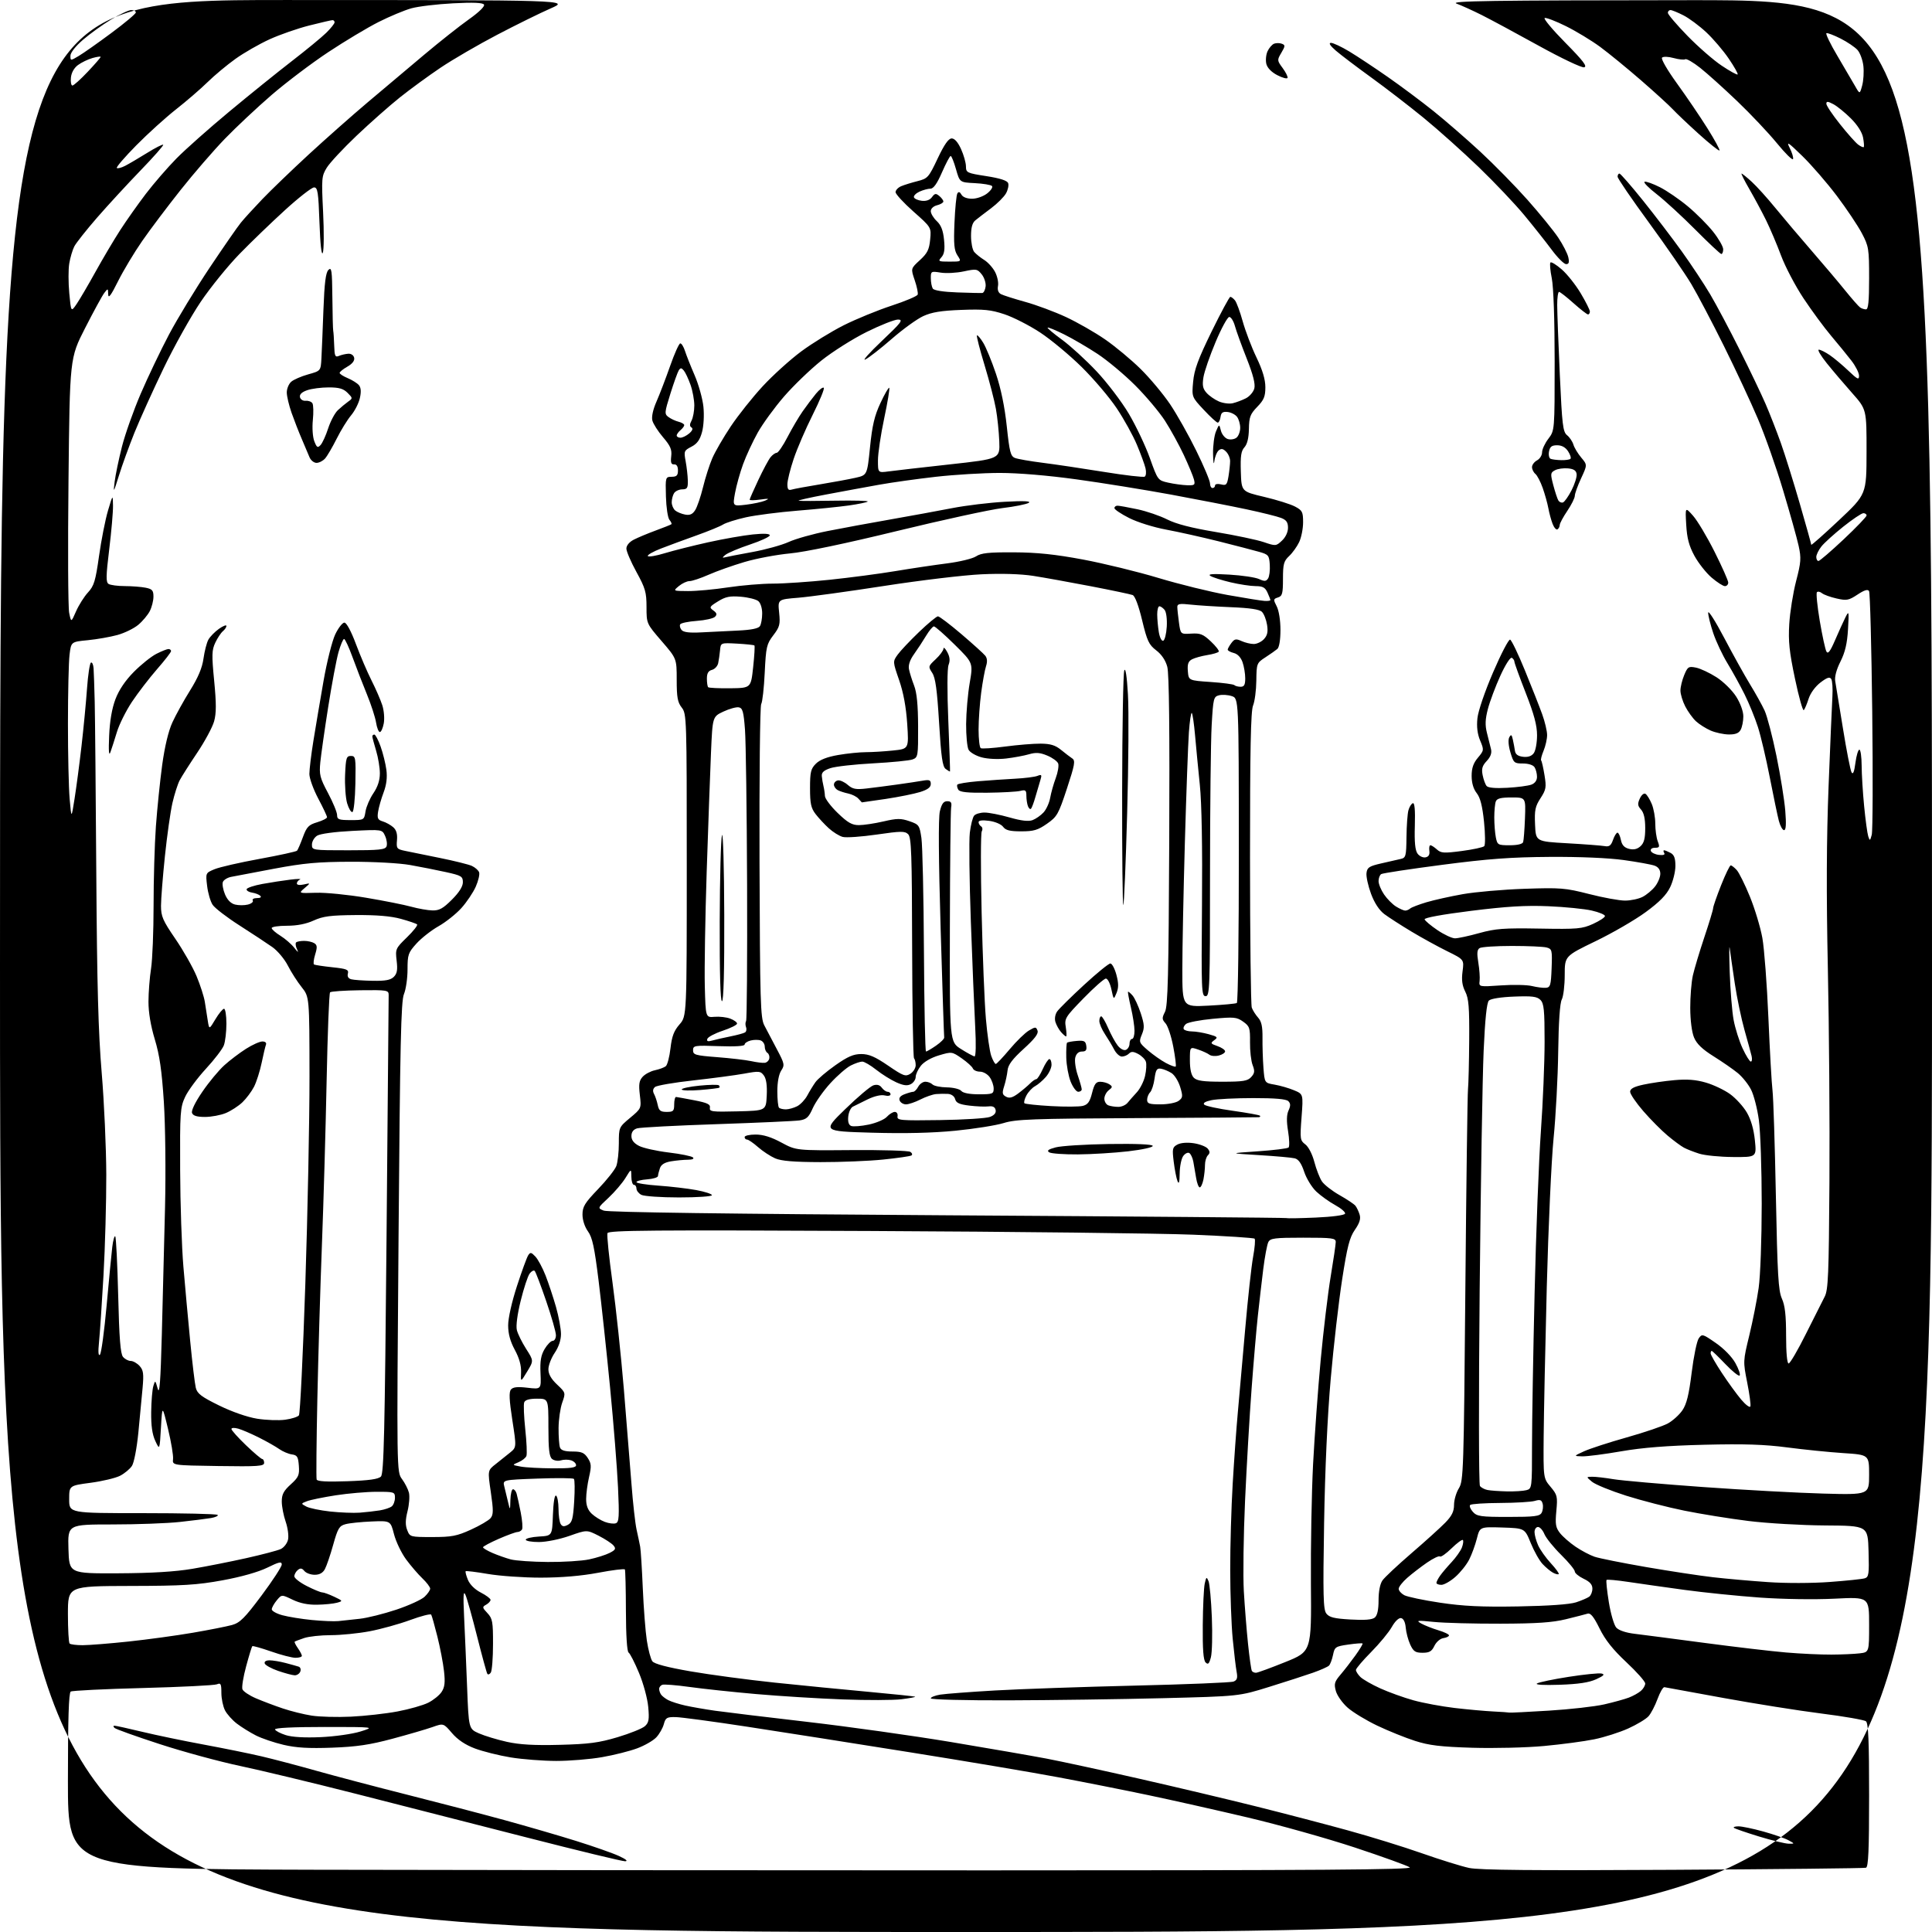<?xml version="1.0" encoding="UTF-8" standalone="no"?>
<svg 
  version="1.1" 
  xmlns="http://www.w3.org/2000/svg" 
  xmlns:xlink="http://www.w3.org/1999/xlink" 
  xmlns:svg="http://www.w3.org/2000/svg"
  xmlns:rdf="http://www.w3.org/1999/02/22-rdf-syntax-ns#"
  xmlns:cc="http://creativecommons.org/ns#"
  xmlns:dc="http://purl.org/dc/elements/1.1/"
  viewBox="0 0 768 768"
  width="768"
  height="768"
>
<style>svg {background-color: white; }</style>"
<path stroke="none" fill="black" fill-rule="evenodd" d="M384.00,768.00C0.00,768.00 0.00,768.00 0.00,384.00C0.00,0.00 0.00,0.00 113.25,0.01C226.50,0.02 226.50,0.02 218.95,3.32C214.80,5.13 205.23,9.85 197.68,13.80C190.13,17.75 180.01,23.63 175.19,26.87C170.37,30.11 163.07,35.44 158.96,38.72C154.86,42.00 147.14,48.82 141.80,53.89C136.47,58.95 131.12,64.69 129.92,66.63C127.85,69.98 127.77,70.86 128.44,84.33C128.82,92.12 128.77,99.40 128.32,100.50C127.81,101.74 127.31,97.19 127.00,88.50C126.57,76.33 126.28,74.50 124.84,74.50C123.93,74.50 118.75,78.53 113.34,83.47C107.93,88.40 99.76,96.27 95.19,100.97C90.62,105.66 83.68,114.22 79.77,120.00C75.87,125.78 69.21,137.70 64.98,146.50C60.75,155.30 55.56,166.78 53.45,172.00C51.35,177.22 48.57,184.88 47.29,189.00C45.11,196.00 44.99,196.16 45.57,191.50C45.92,188.75 47.23,182.45 48.49,177.50C49.75,172.55 53.10,163.10 55.94,156.50C58.78,149.90 63.83,139.32 67.17,133.00C70.52,126.67 77.77,114.75 83.28,106.50C88.80,98.25 94.41,90.15 95.76,88.50C97.10,86.85 100.97,82.62 104.35,79.09C107.73,75.57 115.97,67.64 122.66,61.46C129.36,55.29 139.93,45.93 146.16,40.67C152.40,35.41 162.48,26.92 168.56,21.80C174.64,16.69 182.64,10.35 186.35,7.72C190.37,4.88 192.81,2.50 192.40,1.83C191.92,1.06 188.15,0.90 180.10,1.32C173.72,1.65 166.25,2.54 163.50,3.31C160.75,4.08 154.90,6.52 150.50,8.74C146.10,10.96 137.10,16.35 130.50,20.72C123.90,25.09 113.78,32.74 108.00,37.72C102.22,42.71 93.86,50.55 89.42,55.14C84.97,59.74 77.04,68.90 71.81,75.50C66.57,82.10 59.68,91.24 56.51,95.82C53.34,100.39 49.02,107.59 46.91,111.82C44.10,117.48 43.07,118.84 43.01,117.00C42.94,114.55 42.91,114.54 41.42,116.50C40.59,117.60 37.17,123.87 33.83,130.42C27.74,142.35 27.74,142.35 27.23,190.99C26.94,217.75 27.06,241.41 27.49,243.57C28.27,247.50 28.27,247.50 30.24,243.00C31.33,240.53 33.46,237.15 34.98,235.50C37.38,232.90 37.97,230.96 39.37,221.00C40.27,214.68 41.86,206.57 42.92,203.00C44.85,196.50 44.85,196.50 44.92,200.96C44.97,203.41 44.29,211.24 43.42,218.35C42.11,229.07 42.07,231.43 43.17,232.13C43.90,232.59 46.81,232.98 49.62,232.98C52.44,232.99 56.16,233.28 57.87,233.62C60.52,234.15 61.00,234.70 61.00,237.17C61.00,238.78 60.34,241.37 59.54,242.93C58.73,244.49 56.68,246.94 54.97,248.37C53.26,249.81 49.53,251.63 46.68,252.42C43.83,253.20 38.52,254.14 34.88,254.49C28.26,255.13 28.26,255.13 27.64,260.32C27.30,263.17 27.01,275.44 27.01,287.60C27.00,299.75 27.31,313.25 27.69,317.60C28.38,325.50 28.38,325.50 29.64,317.50C30.34,313.10 31.59,303.65 32.41,296.50C33.23,289.35 34.21,279.10 34.59,273.72C34.97,268.35 35.67,263.71 36.14,263.41C36.61,263.12 37.09,264.15 37.20,265.69C37.31,267.24 37.51,273.23 37.65,279.00C37.79,284.77 38.07,315.60 38.28,347.50C38.57,391.72 39.08,410.49 40.43,426.50C41.40,438.05 42.22,456.27 42.25,467.00C42.27,477.73 41.78,495.73 41.14,507.00C40.50,518.27 39.70,530.20 39.36,533.50C38.96,537.43 39.09,539.15 39.73,538.50C40.27,537.95 41.46,529.17 42.38,519.00C43.30,508.82 44.31,498.33 44.63,495.69C44.95,493.04 45.48,491.15 45.81,491.48C46.15,491.81 46.67,502.36 46.98,514.91C47.39,531.97 47.88,538.15 48.89,539.37C49.64,540.27 51.02,541.00 51.97,541.00C52.91,541.00 54.50,541.90 55.49,542.99C57.00,544.66 57.19,546.08 56.68,551.74C56.35,555.46 55.59,563.45 55.00,569.49C54.38,575.71 53.28,581.46 52.45,582.72C51.64,583.95 49.53,585.71 47.75,586.63C45.97,587.55 40.68,588.81 36.01,589.43C27.50,590.56 27.50,590.56 27.50,596.03C27.50,601.50 27.50,601.50 56.66,601.50C72.69,601.50 86.12,601.81 86.51,602.19C86.89,602.56 85.70,603.13 83.85,603.45C82.01,603.76 76.45,604.46 71.50,605.00C66.55,605.54 54.50,605.99 44.71,605.99C26.93,606.00 26.93,606.00 27.21,615.75C27.50,625.50 27.50,625.50 47.00,625.41C60.33,625.35 69.67,624.78 76.50,623.62C82.00,622.69 91.62,620.79 97.87,619.39C104.13,617.99 110.30,616.37 111.58,615.78C112.85,615.20 114.17,613.50 114.50,612.01C114.83,610.52 114.40,607.32 113.56,604.90C112.72,602.48 112.02,598.88 112.01,596.91C112.00,594.06 112.73,592.65 115.55,590.09C118.70,587.23 119.07,586.37 118.80,582.68C118.54,579.09 118.15,578.45 116.01,578.15C114.65,577.96 112.40,577.00 111.01,576.03C109.63,575.05 106.03,573.01 103.01,571.49C99.99,569.97 96.28,568.37 94.76,567.93C93.19,567.48 92.00,567.53 92.00,568.05C92.00,568.55 94.59,571.44 97.75,574.47C100.91,577.50 103.84,579.98 104.25,579.99C104.66,579.99 105.00,580.69 105.00,581.52C105.00,582.84 102.55,583.01 86.75,582.77C68.50,582.50 68.50,582.50 68.79,580.00C68.95,578.62 68.05,573.23 66.79,568.00C64.50,558.50 64.50,558.50 63.98,567.50C63.46,576.50 63.46,576.50 61.73,572.78C60.52,570.18 60.03,566.73 60.10,561.28C60.15,557.00 60.54,552.38 60.95,551.00C61.68,548.56 61.73,548.59 62.68,552.00C63.42,554.65 63.82,549.45 64.33,530.50C64.70,516.75 65.27,494.02 65.60,480.00C65.94,465.53 65.73,447.37 65.13,438.00C64.32,425.54 63.44,419.45 61.53,413.14C59.90,407.74 59.01,402.42 59.02,398.14C59.03,394.49 59.49,388.57 60.05,385.00C60.60,381.43 61.05,370.18 61.05,360.00C61.04,349.82 61.46,335.65 61.97,328.50C62.49,321.35 63.62,310.34 64.48,304.04C65.47,296.81 66.95,290.60 68.51,287.20C69.87,284.23 73.04,278.49 75.57,274.44C78.78,269.29 80.38,265.48 80.89,261.79C81.30,258.88 82.16,255.52 82.81,254.32C83.46,253.12 85.35,251.18 87.00,250.00C88.65,248.83 90.00,248.29 90.00,248.81C90.00,249.33 89.37,250.28 88.59,250.92C87.82,251.57 86.46,253.61 85.59,255.46C84.19,258.41 84.13,260.30 85.14,270.66C86.01,279.69 86.01,283.51 85.11,286.74C84.46,289.07 81.43,294.70 78.38,299.24C75.33,303.78 72.19,308.72 71.41,310.21C70.63,311.70 69.34,315.75 68.54,319.21C67.75,322.67 66.40,332.20 65.55,340.38C64.70,348.56 64.00,357.42 64.00,360.07C64.00,364.28 64.71,365.91 69.70,373.19C72.83,377.76 76.62,384.43 78.12,388.00C79.61,391.57 81.10,396.19 81.42,398.25C81.74,400.31 82.26,403.65 82.58,405.66C83.15,409.32 83.15,409.32 85.63,405.16C87.00,402.87 88.54,401.00 89.06,401.00C89.58,401.00 90.00,403.67 90.00,406.93C90.00,410.20 89.54,414.08 88.98,415.55C88.42,417.03 85.21,421.22 81.84,424.87C78.48,428.52 74.77,433.52 73.61,436.00C71.63,440.22 71.51,442.04 71.61,465.00C71.66,478.48 72.25,495.80 72.90,503.50C73.55,511.20 74.77,524.55 75.61,533.17C76.44,541.78 77.45,550.11 77.83,551.67C78.41,554.00 80.05,555.24 87.12,558.71C92.26,561.23 98.31,563.33 102.22,563.96C105.81,564.53 110.82,564.71 113.36,564.36C115.90,564.02 118.36,563.23 118.83,562.62C119.30,562.00 120.44,538.55 121.37,510.50C122.30,482.45 123.04,445.27 123.03,427.89C123.00,396.28 123.00,396.28 119.90,392.39C118.19,390.25 115.73,386.40 114.42,383.83C113.12,381.27 110.35,377.96 108.28,376.49C106.20,375.02 100.35,371.17 95.29,367.93C90.22,364.70 85.37,360.97 84.51,359.65C83.64,358.33 82.66,354.95 82.33,352.13C81.72,347.01 81.72,347.01 85.30,345.52C87.27,344.70 95.32,342.85 103.19,341.42C111.06,339.98 117.76,338.52 118.08,338.16C118.41,337.80 119.45,335.37 120.41,332.77C121.92,328.67 122.68,327.88 126.08,326.86C128.23,326.21 130.00,325.31 130.00,324.86C130.00,324.40 128.43,321.06 126.50,317.43C124.58,313.80 122.99,309.41 122.98,307.67C122.98,305.93 123.69,300.00 124.58,294.50C125.47,289.00 127.28,278.28 128.61,270.68C129.94,263.07 132.04,254.75 133.26,252.18C134.49,249.60 136.13,247.50 136.90,247.50C137.74,247.50 139.57,250.89 141.48,256.00C143.23,260.68 146.02,267.20 147.69,270.50C149.36,273.80 151.28,278.22 151.96,280.32C152.65,282.43 152.91,285.66 152.55,287.57C152.20,289.45 151.50,291.00 151.00,291.00C150.50,291.00 149.83,289.31 149.50,287.25C149.18,285.19 147.54,280.12 145.85,276.00C144.16,271.88 141.59,265.24 140.14,261.25C138.69,257.27 137.18,254.01 136.78,254.00C136.38,254.00 135.38,256.36 134.56,259.25C133.74,262.14 131.90,271.93 130.47,281.00C129.04,290.07 127.63,299.98 127.33,303.00C126.85,307.94 127.16,309.19 130.40,315.26C132.38,318.98 134.00,322.92 134.00,324.01C134.00,325.75 134.68,326.00 139.37,326.00C144.72,326.00 144.74,325.99 145.30,322.55C145.61,320.66 147.01,317.40 148.43,315.32C150.16,312.77 151.00,310.19 151.00,307.43C151.00,305.17 150.33,301.11 149.51,298.41C148.69,295.71 148.02,293.16 148.01,292.75C148.00,292.34 148.36,292.00 148.80,292.00C149.24,292.00 150.37,294.14 151.30,296.75C152.23,299.36 153.26,303.52 153.59,306.00C153.99,309.06 153.64,311.94 152.49,315.00C151.55,317.48 150.57,320.92 150.30,322.65C149.88,325.30 150.18,325.92 152.15,326.52C153.44,326.91 155.31,327.95 156.31,328.83C157.56,329.93 158.02,331.51 157.81,333.96C157.52,337.28 157.72,337.54 161.00,338.23C162.93,338.64 169.16,339.90 174.85,341.05C180.55,342.20 186.26,343.62 187.55,344.20C188.84,344.79 190.14,345.93 190.45,346.73C190.76,347.53 190.16,350.11 189.12,352.47C188.08,354.82 185.50,358.65 183.39,360.99C181.28,363.32 177.21,366.56 174.34,368.18C171.47,369.80 167.52,372.90 165.56,375.06C162.26,378.71 162.00,379.48 162.00,385.38C162.00,388.89 161.36,393.29 160.58,395.16C159.40,397.97 159.03,414.71 158.43,491.83C157.69,585.10 157.69,585.10 159.80,587.95C160.96,589.52 162.20,591.96 162.56,593.37C162.91,594.78 162.66,598.09 162.00,600.72C161.13,604.20 161.09,606.25 161.88,608.25C162.94,610.96 163.07,611.00 171.84,611.00C179.52,611.00 181.59,610.61 187.18,608.07C190.73,606.46 194.25,604.40 195.01,603.49C196.15,602.11 196.17,600.42 195.11,593.17C193.84,584.50 193.84,584.50 197.04,582.00C198.80,580.62 201.38,578.56 202.78,577.41C205.33,575.32 205.33,575.32 203.66,564.51C202.42,556.48 202.28,553.37 203.11,552.36C203.94,551.37 205.69,551.18 209.69,551.65C215.14,552.29 215.14,552.29 214.86,545.90C214.64,541.00 215.03,538.74 216.50,536.25C217.56,534.46 219.01,533.00 219.72,533.00C220.42,533.00 221.00,531.99 220.99,530.75C220.99,529.51 219.25,523.42 217.12,517.21C215.00,511.00 212.94,505.60 212.55,505.21C212.16,504.82 211.24,505.32 210.52,506.31C209.79,507.30 208.20,512.14 206.99,517.05C205.64,522.49 205.05,527.06 205.46,528.74C205.84,530.26 207.50,533.62 209.15,536.21C212.16,540.92 212.16,540.92 209.56,545.21C206.96,549.50 206.96,549.50 207.13,545.50C207.24,542.82 206.42,539.88 204.65,536.60C202.82,533.21 202.00,530.20 202.00,526.83C202.00,523.98 203.45,517.52 205.50,511.23C207.42,505.33 209.43,499.82 209.97,499.00C210.80,497.70 211.19,497.77 212.82,499.50C213.86,500.60 215.67,503.98 216.86,507.00C218.04,510.02 219.91,515.65 221.01,519.50C222.10,523.35 223.00,528.21 223.00,530.30C223.00,532.71 222.08,535.45 220.50,537.79C219.13,539.81 218.00,542.74 218.00,544.30C218.00,546.24 219.09,548.16 221.45,550.38C224.87,553.61 224.88,553.66 223.49,557.57C222.72,559.73 222.07,564.28 222.04,567.67C222.02,571.06 222.27,574.55 222.61,575.42C223.03,576.53 224.52,577.00 227.58,577.00C231.17,577.00 232.25,577.46 233.63,579.56C235.08,581.77 235.15,582.83 234.16,587.14C233.52,589.90 233.00,593.84 233.00,595.90C233.00,598.50 233.69,600.30 235.25,601.76C236.49,602.92 238.82,604.37 240.42,604.97C242.03,605.58 244.01,605.83 244.83,605.51C246.08,605.03 246.21,602.83 245.67,591.22C245.32,583.67 243.90,565.80 242.51,551.50C241.12,537.20 239.06,518.08 237.94,509.00C236.30,495.78 235.47,491.90 233.73,489.50C232.44,487.72 231.55,485.00 231.55,482.82C231.55,479.67 232.43,478.22 237.76,472.67C241.18,469.11 244.43,465.00 244.99,463.54C245.54,462.07 246.00,458.00 246.00,454.48C246.00,448.14 246.03,448.07 250.49,444.35C254.97,440.60 254.97,440.60 254.35,435.28C253.84,431.02 254.07,429.58 255.46,428.04C256.42,426.98 258.62,425.81 260.35,425.44C262.08,425.07 264.02,424.35 264.66,423.84C265.29,423.33 266.14,420.12 266.53,416.70C267.08,411.92 267.91,409.75 270.12,407.22C273.00,403.93 273.00,403.93 273.00,343.87C273.00,285.33 272.95,283.75 271.00,281.27C269.36,279.18 269.00,277.22 269.00,270.26C269.00,261.79 269.00,261.79 263.00,254.84C257.00,247.89 257.00,247.89 257.00,241.28C257.00,235.45 256.53,233.81 253.00,227.38C250.80,223.37 249.00,219.18 249.00,218.07C249.00,216.85 250.15,215.45 251.92,214.54C253.52,213.71 257.46,212.06 260.67,210.88C263.88,209.70 266.68,208.58 266.89,208.39C267.11,208.20 266.76,207.41 266.11,206.63C265.46,205.85 264.84,201.70 264.72,197.39C264.50,189.66 264.53,189.56 267.00,189.53C268.99,189.51 269.50,188.99 269.50,187.00C269.50,185.38 268.96,184.54 267.97,184.60C266.81,184.68 266.53,183.90 266.82,181.38C267.14,178.70 266.51,177.25 263.57,173.81C261.57,171.47 259.65,168.47 259.32,167.14C258.95,165.66 259.58,162.77 260.97,159.62C262.21,156.80 264.64,150.45 266.38,145.50C268.11,140.55 269.93,136.50 270.43,136.50C270.93,136.50 271.76,137.85 272.29,139.50C272.81,141.15 274.54,145.51 276.13,149.19C277.72,152.87 279.29,158.49 279.62,161.69C279.96,164.99 279.73,169.34 279.07,171.74C278.23,174.87 277.11,176.41 274.85,177.58C271.92,179.09 271.81,179.37 272.55,183.33C272.98,185.63 273.37,189.07 273.42,191.00C273.49,194.00 273.17,194.50 271.20,194.53C269.93,194.54 268.48,195.22 267.96,196.03C267.45,196.84 267.02,198.46 267.02,199.63C267.01,200.80 267.64,202.28 268.41,202.93C269.19,203.57 270.98,204.31 272.38,204.56C274.26,204.90 275.31,204.43 276.36,202.76C277.15,201.52 278.54,197.43 279.46,193.69C280.37,189.94 282.03,184.77 283.13,182.20C284.23,179.63 287.54,173.92 290.48,169.51C293.43,165.10 299.13,157.93 303.17,153.56C307.20,149.20 314.09,142.97 318.48,139.71C322.86,136.46 330.49,131.77 335.41,129.29C340.34,126.82 348.89,123.32 354.40,121.51C359.91,119.71 364.59,117.72 364.80,117.10C365.01,116.48 364.47,113.89 363.60,111.35C362.03,106.74 362.03,106.74 365.66,103.42C368.64,100.68 369.37,99.24 369.75,95.25C370.22,90.40 370.22,90.40 363.11,84.10C359.20,80.63 356.00,77.16 356.00,76.38C356.00,75.60 357.01,74.53 358.25,74.01C359.49,73.49 362.41,72.59 364.74,72.00C368.78,70.98 369.17,70.54 372.74,62.99C375.36,57.45 377.04,55.05 378.30,55.03C379.46,55.01 380.78,56.51 382.03,59.25C383.09,61.59 383.97,64.68 383.98,66.13C384.00,68.64 384.35,68.81 392.08,70.01C397.53,70.86 400.36,71.77 400.75,72.79C401.07,73.63 400.69,75.46 399.90,76.87C399.11,78.27 396.45,80.93 393.98,82.78C391.52,84.62 388.71,86.77 387.75,87.56C386.52,88.55 386.00,90.42 386.00,93.80C386.00,96.45 386.56,99.30 387.25,100.13C387.94,100.96 389.73,102.40 391.23,103.33C392.73,104.26 394.68,106.42 395.57,108.14C396.46,109.85 396.98,112.34 396.72,113.66C396.43,115.22 396.84,116.37 397.88,116.92C398.77,117.39 403.10,118.77 407.50,119.99C411.90,121.20 419.20,123.92 423.73,126.02C428.25,128.13 435.26,132.13 439.30,134.93C443.34,137.72 449.69,143.00 453.40,146.66C457.11,150.31 462.37,156.61 465.10,160.64C467.82,164.68 472.51,173.00 475.52,179.14C478.54,185.28 481.00,191.13 481.00,192.15C481.00,193.17 481.45,194.00 482.00,194.00C482.55,194.00 483.00,193.54 483.00,192.98C483.00,192.41 484.04,192.22 485.36,192.55C487.46,193.08 487.78,192.73 488.35,189.32C488.69,187.22 488.98,184.52 488.99,183.32C489.00,182.12 488.28,180.42 487.39,179.54C486.19,178.33 485.45,178.21 484.45,179.04C483.72,179.65 482.94,181.58 482.72,183.32C482.50,185.07 482.27,183.80 482.21,180.50C482.14,177.20 482.67,173.15 483.37,171.50C484.65,168.50 484.65,168.50 485.33,171.18C485.70,172.66 486.93,174.16 488.05,174.52C489.18,174.87 490.75,174.62 491.55,173.96C492.35,173.30 493.00,171.55 493.00,170.07C493.00,168.59 492.44,166.63 491.75,165.71C491.06,164.79 489.38,163.92 488.00,163.77C486.07,163.56 485.43,164.01 485.18,165.75C485.01,166.99 484.50,168.00 484.07,168.00C483.63,168.00 481.13,165.71 478.51,162.90C473.74,157.81 473.74,157.81 474.29,151.75C474.72,146.96 476.26,142.79 481.61,131.84C485.34,124.23 488.69,118.00 489.07,118.00C489.45,118.00 490.28,118.63 490.91,119.39C491.55,120.16 492.93,123.91 493.99,127.72C495.05,131.53 497.50,137.98 499.45,142.05C501.89,147.12 503.00,150.85 503.00,153.92C503.00,157.62 502.43,158.99 499.77,161.73C496.98,164.62 496.54,165.79 496.46,170.50C496.40,174.09 495.80,176.56 494.69,177.80C493.35,179.27 493.05,181.30 493.25,187.53C493.50,195.39 493.50,195.39 502.50,197.51C507.45,198.68 512.96,200.40 514.75,201.34C517.69,202.89 518.00,203.48 518.00,207.62C518.00,210.14 517.30,213.67 516.44,215.48C515.59,217.28 513.79,219.79 512.44,221.05C510.32,223.05 510.00,224.23 510.00,230.11C510.00,235.98 509.74,236.95 508.01,237.50C506.15,238.09 506.12,238.32 507.51,241.02C508.38,242.71 509.00,246.60 509.00,250.41C509.00,254.39 508.51,257.33 507.75,257.98C507.06,258.56 504.93,260.06 503.00,261.31C499.57,263.54 499.50,263.74 499.41,270.55C499.37,274.37 498.78,278.83 498.11,280.46C497.20,282.66 496.89,298.04 496.90,341.01C496.91,372.68 497.22,399.48 497.60,400.55C497.99,401.62 499.12,403.41 500.12,404.53C501.47,406.04 501.91,408.09 501.86,412.53C501.82,415.81 501.99,421.20 502.24,424.49C502.70,430.48 502.70,430.48 506.69,431.16C508.89,431.54 512.35,432.54 514.38,433.39C518.08,434.93 518.08,434.93 517.39,444.10C516.73,452.76 516.81,453.35 518.88,454.91C520.14,455.86 521.66,458.80 522.46,461.84C523.22,464.75 524.57,468.23 525.45,469.57C526.33,470.91 529.48,473.38 532.45,475.06C535.41,476.73 538.27,478.64 538.80,479.30C539.32,479.96 540.08,481.54 540.47,482.82C540.98,484.49 540.46,486.17 538.59,488.87C536.47,491.93 535.55,495.50 533.53,508.55C532.17,517.32 530.12,535.08 528.99,548.00C527.68,562.85 526.71,584.01 526.35,605.50C525.87,634.36 526.01,639.79 527.24,641.41C528.40,642.92 530.37,643.41 536.84,643.78C542.50,644.11 545.45,643.87 546.49,643.01C547.51,642.16 548.00,639.92 548.00,636.10C548.00,632.62 548.59,629.60 549.55,628.24C550.40,627.02 555.59,622.16 561.08,617.43C566.57,612.71 572.62,607.23 574.53,605.27C577.14,602.58 578.00,600.83 578.00,598.21C578.00,596.30 578.86,593.33 579.92,591.62C581.75,588.64 581.87,585.03 582.50,512.50C582.87,470.70 583.34,434.93 583.55,433.00C583.75,431.07 583.97,422.30 584.03,413.50C584.12,400.34 583.84,396.91 582.45,394.16C581.23,391.74 580.94,389.54 581.39,386.13C582.01,381.43 582.01,381.43 575.26,378.11C571.54,376.27 565.12,372.75 561.00,370.27C556.88,367.79 552.07,364.69 550.32,363.39C548.27,361.85 546.40,359.01 545.02,355.33C543.86,352.21 543.04,348.50 543.20,347.08C543.46,344.84 544.23,344.33 549.00,343.23C552.02,342.52 555.51,341.73 556.75,341.46C558.85,340.99 559.01,340.42 559.10,332.73C559.15,328.20 559.50,323.41 559.88,322.07C560.25,320.74 561.04,319.49 561.62,319.29C562.34,319.05 562.60,321.97 562.42,328.22C562.22,334.81 562.54,338.03 563.50,339.34C564.24,340.35 565.67,341.01 566.67,340.81C567.91,340.57 568.40,339.74 568.19,338.23C568.02,337.00 568.20,336.00 568.61,336.00C569.01,336.00 570.18,336.75 571.19,337.67C572.82,339.15 574.01,339.22 581.11,338.28C585.55,337.70 589.55,336.83 590.01,336.36C590.46,335.89 590.42,331.52 589.92,326.66C589.27,320.36 588.44,317.10 587.01,315.28C585.71,313.63 585.00,311.22 585.00,308.44C585.00,305.33 585.68,303.34 587.50,301.19C589.93,298.29 589.95,298.13 588.38,294.37C587.29,291.76 586.94,288.90 587.30,285.51C587.60,282.62 590.24,274.88 593.55,267.21C596.69,259.90 599.73,254.08 600.29,254.26C600.86,254.45 603.52,259.98 606.20,266.55C608.89,273.12 611.97,280.93 613.04,283.91C614.12,286.88 615.00,290.61 615.00,292.19C615.00,293.77 614.36,296.59 613.59,298.45C612.81,300.31 612.38,302.04 612.63,302.29C612.88,302.54 613.48,305.17 613.96,308.12C614.76,312.97 614.60,313.87 612.38,317.30C610.27,320.54 609.95,322.06 610.21,327.80C610.50,334.50 610.50,334.50 623.00,335.21C629.88,335.60 636.55,336.11 637.84,336.34C639.70,336.67 640.40,336.16 641.19,333.88C641.74,332.30 642.55,331.00 642.97,331.00C643.40,331.00 644.01,332.30 644.33,333.88C644.74,335.93 645.67,336.95 647.57,337.43C649.41,337.89 650.82,337.57 652.12,336.39C653.53,335.12 654.00,333.31 654.00,329.17C654.00,325.44 653.46,323.07 652.34,321.82C650.98,320.32 650.89,319.54 651.85,317.44C652.50,316.00 653.49,315.18 654.11,315.57C654.71,315.94 655.83,317.75 656.60,319.59C657.37,321.43 658.00,324.95 658.00,327.40C658.00,329.86 658.44,333.02 658.98,334.43C659.83,336.67 659.69,337.00 657.89,337.00C656.69,337.00 656.00,337.52 656.24,338.25C656.47,338.94 657.90,339.65 659.43,339.83C661.23,340.04 661.98,339.77 661.55,339.08C661.18,338.48 661.16,338.00 661.51,338.00C661.85,338.00 663.00,338.47 664.07,339.04C665.50,339.80 666.00,341.14 666.00,344.22C666.00,346.50 665.06,350.31 663.91,352.68C662.42,355.77 659.67,358.57 654.16,362.60C649.95,365.69 640.99,370.89 634.25,374.14C622.00,380.07 622.00,380.07 622.00,387.60C622.00,391.74 621.47,396.11 620.83,397.32C620.09,398.70 619.57,406.24 619.41,418.00C619.28,428.18 618.45,443.70 617.57,452.50C616.70,461.30 615.48,487.85 614.87,511.50C614.26,535.15 613.71,561.95 613.63,571.06C613.50,587.61 613.50,587.61 616.37,591.03C619.05,594.22 619.21,594.87 618.67,600.65C618.18,605.91 618.40,607.23 620.12,609.43C621.24,610.85 624.03,613.29 626.33,614.85C628.62,616.41 632.00,618.19 633.84,618.82C635.67,619.45 644.90,621.29 654.34,622.93C663.78,624.56 675.77,626.38 681.00,626.98C686.23,627.58 696.04,628.45 702.82,628.91C709.85,629.40 720.37,629.38 727.32,628.86C734.02,628.37 740.30,627.71 741.28,627.40C742.87,626.91 743.04,625.70 742.78,616.67C742.50,606.50 742.50,606.50 725.50,606.39C716.15,606.33 702.42,605.53 695.00,604.61C687.58,603.69 676.10,601.84 669.50,600.50C662.90,599.17 652.49,596.48 646.36,594.54C640.23,592.59 634.16,590.11 632.86,589.03C630.50,587.07 630.50,587.07 632.92,587.03C634.25,587.01 638.07,587.45 641.42,588.01C644.76,588.56 660.77,589.96 677.00,591.12C693.23,592.28 714.71,593.45 724.75,593.72C743.00,594.22 743.00,594.22 743.00,586.26C743.00,578.30 743.00,578.30 732.76,577.63C727.13,577.26 717.12,576.25 710.51,575.38C701.43,574.18 693.38,573.92 677.50,574.31C662.75,574.67 652.93,575.45 644.50,576.91C637.90,578.06 630.92,578.96 629.00,578.92C625.50,578.83 625.50,578.83 629.66,576.92C631.95,575.87 639.60,573.38 646.66,571.39C653.72,569.40 661.08,566.90 663.02,565.83C664.95,564.77 667.54,562.42 668.77,560.63C670.45,558.17 671.37,554.48 672.46,545.67C673.26,539.23 674.52,533.10 675.27,532.03C676.58,530.16 676.81,530.22 682.06,533.86C685.29,536.09 688.46,539.35 689.86,541.87C691.15,544.21 691.91,546.42 691.53,546.80C691.16,547.17 688.61,545.12 685.86,542.24C683.11,539.36 680.67,537.00 680.43,537.00C680.19,537.00 680.00,537.45 680.00,537.99C680.00,538.53 682.00,542.02 684.45,545.74C686.90,549.46 690.37,554.24 692.16,556.36C693.96,558.48 695.60,559.70 695.81,559.06C696.02,558.43 695.45,554.13 694.53,549.52C692.88,541.19 692.89,541.05 695.38,530.81C696.75,525.14 698.43,516.67 699.09,512.00C699.78,507.18 700.30,492.68 700.31,478.50C700.31,464.75 699.80,449.80 699.18,445.27C698.57,440.74 697.17,435.30 696.08,433.17C695.00,431.03 692.62,428.07 690.80,426.57C688.99,425.08 684.66,422.08 681.19,419.91C676.68,417.09 674.47,414.96 673.41,412.43C672.52,410.32 671.92,405.61 671.90,400.70C671.89,396.19 672.35,390.37 672.94,387.76C673.53,385.15 675.58,378.31 677.50,372.56C679.43,366.81 681.00,361.61 681.00,361.00C681.00,360.40 682.41,356.32 684.14,351.95C685.87,347.58 687.60,344.00 687.99,344.00C688.37,344.00 689.45,344.84 690.38,345.86C691.31,346.89 693.67,351.67 695.64,356.49C697.60,361.31 699.82,368.69 700.57,372.88C701.32,377.07 702.40,391.30 702.96,404.50C703.52,417.70 704.26,430.75 704.60,433.50C704.94,436.25 705.54,455.15 705.94,475.50C706.56,506.80 706.92,513.07 708.33,516.22C709.56,518.96 710.00,522.83 710.00,530.97C710.00,537.75 710.39,542.00 711.01,542.00C711.57,542.00 714.66,536.71 717.88,530.25C721.10,523.79 724.46,517.12 725.34,515.44C726.74,512.80 726.99,506.67 727.23,469.94C727.38,446.60 727.10,408.38 726.60,385.00C725.97,355.06 726.06,333.63 726.89,312.50C727.54,296.00 728.23,279.96 728.41,276.85C728.59,273.74 728.39,270.62 727.95,269.92C727.35,268.95 726.32,269.29 723.66,271.31C721.61,272.88 719.67,275.53 718.96,277.74C718.30,279.81 717.44,281.85 717.04,282.29C716.65,282.72 715.07,277.11 713.54,269.82C711.28,259.10 710.84,254.95 711.26,248.04C711.54,243.34 712.77,235.68 713.98,231.00C715.94,223.47 716.05,221.87 714.99,217.00C714.33,213.97 711.56,204.07 708.84,195.00C706.13,185.93 701.61,173.10 698.80,166.50C696.00,159.90 689.90,146.85 685.26,137.50C680.61,128.15 674.81,117.12 672.36,112.99C669.91,108.87 662.31,97.84 655.48,88.49C648.64,79.15 643.03,70.94 643.02,70.25C643.01,69.56 643.34,69.00 643.76,69.00C644.17,69.00 648.39,73.84 653.14,79.75C657.88,85.66 664.82,94.76 668.56,99.97C672.30,105.18 677.36,112.83 679.81,116.97C682.26,121.11 687.53,131.03 691.52,139.00C695.52,146.97 700.15,156.66 701.83,160.53C703.50,164.39 706.23,171.37 707.89,176.03C709.55,180.69 712.95,191.58 715.45,200.23C717.95,208.87 720.00,216.22 720.00,216.55C720.00,216.88 724.94,212.51 730.98,206.83C741.96,196.50 741.96,196.50 741.98,179.61C742.00,162.72 742.00,162.72 736.25,156.24C733.09,152.68 728.55,147.34 726.17,144.38C723.79,141.42 722.37,139.00 723.01,139.00C723.66,139.00 725.61,139.97 727.35,141.16C729.08,142.34 732.41,145.13 734.75,147.36C738.39,150.84 739.00,151.12 739.00,149.36C739.00,148.23 737.65,145.55 735.99,143.40C734.34,141.26 730.70,136.80 727.91,133.50C725.12,130.20 720.18,123.49 716.93,118.59C713.68,113.69 709.66,106.04 708.00,101.59C706.34,97.14 703.64,90.80 702.02,87.50C700.39,84.20 697.43,78.69 695.44,75.25C693.45,71.81 692.03,69.00 692.30,69.00C692.56,69.00 694.38,70.46 696.33,72.25C698.29,74.04 702.50,78.70 705.69,82.61C708.89,86.52 715.36,94.17 720.08,99.61C724.80,105.05 730.85,112.20 733.51,115.50C736.18,118.80 738.84,121.83 739.43,122.23C740.02,122.64 741.06,122.98 741.75,122.98C742.68,123.00 743.00,119.86 743.00,110.60C743.00,98.87 742.85,97.91 740.11,92.71C738.52,89.69 734.05,83.01 730.17,77.86C726.28,72.71 720.11,65.58 716.43,62.00C710.78,56.49 710.02,56.01 711.44,58.82C712.37,60.64 712.96,62.63 712.76,63.23C712.56,63.83 709.67,60.99 706.34,56.91C703.00,52.84 695.91,45.32 690.56,40.21C685.22,35.10 678.59,29.14 675.83,26.96C673.07,24.78 670.41,23.24 669.92,23.55C669.43,23.85 667.35,23.64 665.29,23.07C663.18,22.49 661.18,22.42 660.69,22.91C660.20,23.40 662.78,27.85 666.60,33.14C670.33,38.29 675.77,46.29 678.68,50.93C681.59,55.56 683.77,59.56 683.52,59.81C683.27,60.06 679.56,57.10 675.28,53.24C671.00,49.37 666.38,44.98 665.00,43.49C663.62,41.99 657.98,36.84 652.45,32.03C646.92,27.22 639.56,21.20 636.09,18.64C632.62,16.09 626.49,12.38 622.47,10.39C618.45,8.40 614.66,6.95 614.04,7.15C613.43,7.36 617.10,11.76 622.21,16.94C629.39,24.22 631.09,26.45 629.71,26.76C628.72,26.98 620.62,23.13 611.71,18.20C602.79,13.27 592.58,7.77 589.01,5.98C585.44,4.19 580.94,2.15 579.01,1.44C576.09,0.36 591.79,0.13 671.75,0.07C768.00,0.00 768.00,0.00 768.00,384.00C768.00,768.00 768.00,768.00 384.00,768.00zM392.27,743.50C524.58,743.50 561.67,743.24 560.40,742.30C559.49,741.64 549.70,738.10 538.63,734.44C527.56,730.78 508.38,725.40 496.00,722.48C483.62,719.56 465.85,715.56 456.50,713.60C447.15,711.63 431.07,708.44 420.77,706.51C410.47,704.57 383.92,700.10 361.77,696.57C339.62,693.03 310.48,688.45 297.00,686.39C283.52,684.33 270.74,682.61 268.58,682.57C265.08,682.51 264.58,682.81 263.88,685.38C263.45,686.97 262.11,689.32 260.89,690.62C259.67,691.92 256.25,693.89 253.29,694.99C250.33,696.10 244.05,697.68 239.32,698.50C234.60,699.33 226.41,700.00 221.12,700.00C215.83,699.99 207.68,699.36 203.00,698.60C198.32,697.83 191.92,696.22 188.77,695.04C184.94,693.59 181.93,691.57 179.67,688.93C176.29,684.98 176.29,684.98 171.90,686.54C169.48,687.40 162.32,689.48 156.00,691.18C147.02,693.59 141.76,694.37 132.00,694.73C122.73,695.07 117.75,694.78 112.73,693.60C109.00,692.73 104.05,691.05 101.73,689.87C99.40,688.68 96.01,686.58 94.19,685.19C92.37,683.81 90.23,681.42 89.44,679.89C88.65,678.35 88.00,675.23 88.00,672.94C88.00,669.37 87.76,668.89 86.25,669.53C85.29,669.95 72.07,670.61 56.87,671.01C41.68,671.40 28.74,672.04 28.12,672.42C27.33,672.92 27.00,683.29 27.00,708.05C27.00,742.99 27.00,742.99 124.75,743.25C178.51,743.39 298.90,743.50 392.27,743.50zM665.00,743.28C706.52,743.04 741.06,742.67 741.75,742.46C742.71,742.15 743.00,735.50 743.00,713.65C743.00,692.13 742.70,685.00 741.75,684.24C741.06,683.69 733.08,682.29 724.00,681.15C714.92,680.00 697.39,677.21 685.04,674.96C672.68,672.70 662.15,670.78 661.63,670.68C661.11,670.58 659.88,672.68 658.90,675.35C657.92,678.02 656.31,681.12 655.31,682.24C654.31,683.36 650.68,685.54 647.24,687.10C643.80,688.65 637.73,690.59 633.74,691.40C629.76,692.22 620.79,693.41 613.81,694.06C606.83,694.71 594.01,695.02 585.31,694.76C572.63,694.37 568.11,693.83 562.50,692.03C558.65,690.80 551.90,688.07 547.50,685.98C543.10,683.88 537.80,680.67 535.72,678.83C533.64,677.00 531.53,674.02 531.03,672.22C530.24,669.37 530.48,668.51 532.86,665.72C534.37,663.95 537.04,660.51 538.79,658.07C540.54,655.63 541.82,653.49 541.64,653.31C541.46,653.12 538.89,653.32 535.94,653.74C530.88,654.47 530.54,654.70 529.90,657.85C529.52,659.68 528.80,661.60 528.30,662.10C527.80,662.60 524.93,663.88 521.94,664.93C518.95,665.98 511.10,668.52 504.50,670.57C492.50,674.30 492.50,674.30 462.00,675.06C445.23,675.48 417.66,675.86 400.75,675.91C383.84,675.96 370.00,675.61 370.00,675.13C370.00,674.65 371.69,673.98 373.75,673.64C375.81,673.31 385.60,672.56 395.50,671.99C405.40,671.42 430.38,670.55 451.00,670.06C471.62,669.57 489.33,668.85 490.34,668.45C491.77,667.88 492.04,667.04 491.58,664.57C491.25,662.84 490.55,656.94 490.02,651.46C489.49,645.98 489.04,633.72 489.03,624.21C489.01,614.70 489.46,599.18 490.02,589.71C490.58,580.25 491.49,567.55 492.05,561.50C492.60,555.45 493.92,540.53 494.98,528.35C496.04,516.17 497.46,503.23 498.13,499.61C498.80,495.98 499.07,492.74 498.73,492.40C498.40,492.06 487.41,491.35 474.31,490.81C461.22,490.27 403.59,489.61 346.25,489.34C259.24,488.92 241.91,489.06 241.48,490.19C241.19,490.94 242.09,499.77 243.48,509.83C244.86,519.89 246.89,539.01 248.00,552.31C249.10,565.61 250.46,582.58 251.03,590.00C251.59,597.42 252.50,605.52 253.04,608.00C253.59,610.48 254.24,613.55 254.48,614.84C254.72,616.13 255.19,623.56 255.52,631.34C255.85,639.13 256.57,648.50 257.13,652.16C257.69,655.83 258.68,659.53 259.33,660.39C260.10,661.42 265.23,662.78 274.50,664.39C282.20,665.73 297.27,667.74 308.00,668.87C318.73,669.99 335.60,671.65 345.50,672.55C355.40,673.46 363.63,674.32 363.80,674.48C363.96,674.63 361.50,675.08 358.33,675.48C355.16,675.87 344.68,675.90 335.04,675.55C325.39,675.19 309.85,674.23 300.50,673.41C291.15,672.59 279.23,671.31 274.01,670.58C268.79,669.85 263.95,669.47 263.26,669.73C262.57,670.00 262.01,670.73 262.02,671.36C262.02,671.99 262.36,673.00 262.77,673.60C263.17,674.21 264.46,675.20 265.62,675.82C266.79,676.43 269.83,677.40 272.37,677.97C274.91,678.54 280.25,679.47 284.24,680.04C288.23,680.60 304.80,682.61 321.06,684.49C337.31,686.37 362.96,689.97 378.06,692.49C393.15,695.01 410.23,697.97 416.00,699.07C421.77,700.17 438.43,703.78 453.00,707.09C467.57,710.40 488.50,715.37 499.50,718.12C510.50,720.87 526.81,725.13 535.74,727.59C544.68,730.04 557.95,734.14 565.24,736.71C572.53,739.27 580.98,741.90 584.00,742.54C588.03,743.40 609.66,743.60 665.00,743.28zM248.50,739.88C247.40,739.91 229.85,735.67 209.50,730.45C189.15,725.23 158.55,717.41 141.50,713.07C124.45,708.73 103.75,703.75 95.50,702.01C87.25,700.27 72.85,696.36 63.50,693.31C54.15,690.27 46.07,687.38 45.55,686.89C44.95,686.33 44.95,686.00 45.55,686.00C46.07,686.00 51.00,687.09 56.50,688.41C62.00,689.74 73.03,692.03 81.00,693.50C88.97,694.98 99.33,697.08 104.00,698.18C108.67,699.27 118.58,701.88 126.00,703.98C133.43,706.07 149.62,710.33 162.00,713.46C174.38,716.58 191.70,721.10 200.50,723.51C209.30,725.92 222.12,729.65 229.00,731.80C235.88,733.95 243.53,736.63 246.00,737.77C248.83,739.06 249.76,739.85 248.50,739.88zM711.00,732.90C709.62,732.88 704.30,731.59 699.16,730.01C694.02,728.44 689.56,726.89 689.24,726.58C688.93,726.26 689.76,726.00 691.10,726.00C692.44,726.00 696.86,726.92 700.91,728.04C704.97,729.17 709.46,730.72 710.89,731.50C713.50,732.92 713.50,732.92 711.00,732.90zM222.50,693.60C234.11,693.30 238.04,692.78 245.49,690.56C250.44,689.08 255.33,687.11 256.36,686.18C257.92,684.77 258.14,683.53 257.68,678.50C257.38,675.18 255.75,669.16 254.02,665.03C252.31,660.92 250.44,657.27 249.88,656.92C249.25,656.54 248.84,650.14 248.81,640.40C248.79,631.65 248.60,624.22 248.40,623.88C248.20,623.54 243.42,624.13 237.77,625.20C231.07,626.46 223.16,627.13 215.00,627.14C208.12,627.14 198.68,626.48 194.00,625.68C189.32,624.88 185.33,624.39 185.12,624.58C184.90,624.78 185.31,626.32 186.01,628.02C186.79,629.90 188.79,631.87 191.14,633.07C193.26,634.16 195.00,635.46 195.00,635.97C195.00,636.48 194.22,637.34 193.26,637.88C191.64,638.78 191.67,639.02 193.76,641.24C195.77,643.39 196.00,644.63 195.98,653.56C195.98,659.03 195.58,664.11 195.11,664.86C194.64,665.60 194.01,665.82 193.71,665.35C193.42,664.87 191.59,658.18 189.65,650.49C187.72,642.79 185.64,635.38 185.04,634.00C184.21,632.08 184.08,634.07 184.48,642.50C184.77,648.55 185.31,661.09 185.67,670.38C186.32,687.25 186.32,687.25 190.41,689.05C192.66,690.04 197.65,691.55 201.50,692.41C206.56,693.53 212.38,693.86 222.50,693.60zM127.50,690.54C133.05,690.29 140.07,689.30 143.28,688.30C149.05,686.50 149.05,686.50 129.03,686.50C116.25,686.50 109.12,686.86 109.33,687.49C109.51,688.04 111.42,689.04 113.58,689.73C116.10,690.54 121.06,690.82 127.50,690.54zM139.50,682.40C145.00,682.14 153.32,681.21 158.00,680.33C162.68,679.45 168.18,677.89 170.24,676.85C172.29,675.82 174.69,673.88 175.56,672.54C176.79,670.67 177.01,668.77 176.50,664.31C176.15,661.11 174.96,654.93 173.87,650.57C172.78,646.20 171.67,642.28 171.41,641.85C171.15,641.43 167.38,642.39 163.04,643.99C158.70,645.59 151.47,647.59 146.96,648.45C142.46,649.30 135.52,650.00 131.54,650.00C127.56,650.00 122.77,650.52 120.90,651.15C119.03,651.78 117.34,652.43 117.15,652.58C116.95,652.74 117.52,653.90 118.40,655.16C119.28,656.42 120.00,657.79 120.00,658.22C120.00,658.65 118.87,659.00 117.48,659.00C116.10,659.00 111.74,657.88 107.81,656.50C103.88,655.13 100.49,654.17 100.29,654.38C100.08,654.58 98.98,658.18 97.85,662.36C96.71,666.55 96.04,670.67 96.37,671.51C96.69,672.36 99.10,673.97 101.73,675.10C104.35,676.22 109.14,678.04 112.37,679.12C115.60,680.21 120.77,681.50 123.87,681.98C126.97,682.47 134.00,682.66 139.50,682.40zM600.00,680.78C600.27,680.87 607.33,680.53 615.67,680.01C624.02,679.50 633.92,678.38 637.67,677.53C641.43,676.67 645.85,675.45 647.50,674.82C649.15,674.19 651.29,673.00 652.25,672.18C653.21,671.36 654.00,670.03 654.00,669.22C654.00,668.41 650.62,664.60 646.49,660.74C641.14,655.73 638.09,651.89 635.85,647.34C633.55,642.67 632.27,641.09 631.10,641.45C630.22,641.72 626.35,642.72 622.50,643.66C617.18,644.97 610.94,645.40 596.50,645.44C586.05,645.47 574.12,645.16 570.00,644.74C563.28,644.06 562.76,644.13 565.00,645.39C566.38,646.15 569.41,647.35 571.75,648.05C574.09,648.75 576.00,649.66 576.00,650.09C576.00,650.51 574.99,651.00 573.76,651.18C572.50,651.36 570.95,652.70 570.20,654.25C569.15,656.45 568.21,657.00 565.49,657.00C562.63,657.00 561.86,656.48 560.59,653.75C559.77,651.96 558.96,648.93 558.80,647.01C558.61,644.82 557.92,643.41 556.95,643.22C556.03,643.05 554.54,644.48 553.25,646.77C552.06,648.88 548.37,653.36 545.05,656.71C541.72,660.07 539.00,663.27 539.00,663.84C539.00,664.40 539.79,665.64 540.75,666.60C541.71,667.56 545.27,669.61 548.67,671.15C552.07,672.69 558.01,674.83 561.87,675.90C565.73,676.97 573.07,678.33 578.19,678.94C583.31,679.54 590.20,680.17 593.50,680.33C596.80,680.49 599.73,680.70 600.00,680.78zM620.00,669.72C613.57,669.94 610.08,669.73 611.00,669.19C611.83,668.70 617.52,667.51 623.65,666.56C629.78,665.60 635.63,665.01 636.65,665.26C638.06,665.59 637.55,666.13 634.50,667.53C631.67,668.83 627.43,669.47 620.00,669.72zM117.14,665.96C116.24,665.93 113.28,665.14 110.57,664.21C107.85,663.27 105.45,661.94 105.23,661.25C104.99,660.49 105.75,660.00 107.17,660.01C108.45,660.01 111.30,660.48 113.50,661.06C115.70,661.64 118.05,662.29 118.73,662.52C119.41,662.74 119.70,663.62 119.38,664.46C119.05,665.31 118.05,665.98 117.14,665.96zM499.31,664.95C499.96,664.92 505.19,663.01 510.91,660.70C521.33,656.50 521.33,656.50 521.11,629.50C521.00,614.65 521.39,593.27 521.97,582.00C522.56,570.73 523.93,552.05 525.00,540.50C526.08,528.95 527.86,514.10 528.96,507.50C530.06,500.90 530.97,494.71 530.98,493.75C531.00,492.17 529.72,492.00 518.04,492.00C506.69,492.00 504.96,492.22 504.18,493.75C503.69,494.71 502.78,499.55 502.16,504.50C501.55,509.45 500.58,517.77 500.02,523.00C499.45,528.23 498.33,541.27 497.53,552.00C496.72,562.73 495.56,582.75 494.93,596.50C494.31,610.25 494.09,626.45 494.44,632.50C494.79,638.55 495.54,647.98 496.11,653.46C496.68,658.95 497.37,663.78 497.63,664.21C497.90,664.65 498.65,664.98 499.31,664.95zM481.35,658.79C480.66,661.41 480.23,661.83 479.24,660.84C478.36,659.96 478.03,655.64 478.12,646.05C478.18,638.60 478.53,631.15 478.90,629.50C479.49,626.80 479.64,626.70 480.40,628.50C480.86,629.60 481.46,636.12 481.73,643.00C482.00,649.88 481.83,656.98 481.35,658.79zM728.00,657.73C732.12,657.71 737.19,657.48 739.25,657.23C743.00,656.78 743.00,656.78 743.00,645.80C743.00,634.81 743.00,634.81 729.25,635.50C721.31,635.90 708.76,635.71 699.57,635.06C690.80,634.43 677.30,633.06 669.57,632.00C661.83,630.94 651.80,629.52 647.28,628.84C642.76,628.16 638.87,627.80 638.63,628.05C638.38,628.30 638.79,632.26 639.53,636.85C640.27,641.44 641.60,646.01 642.49,646.99C643.49,648.10 646.30,649.05 649.81,649.46C652.94,649.84 665.40,651.46 677.50,653.07C689.60,654.68 704.23,656.40 710.00,656.89C715.77,657.38 723.88,657.76 728.00,657.73zM32.92,653.99C35.44,653.98 43.64,653.33 51.15,652.53C58.66,651.73 70.14,650.16 76.65,649.04C83.17,647.92 90.19,646.53 92.25,645.96C95.41,645.07 97.29,643.19 104.00,634.20C108.39,628.32 111.99,622.79 112.00,621.92C112.00,620.63 110.96,620.85 106.25,623.17C102.69,624.91 95.93,626.83 88.50,628.19C78.30,630.06 72.78,630.40 51.75,630.44C27.00,630.50 27.00,630.50 27.00,641.58C27.00,647.68 27.30,652.97 27.67,653.33C28.03,653.70 30.40,654.00 32.92,653.99zM134.50,644.41C136.15,644.24 139.97,643.83 143.00,643.49C146.03,643.16 152.55,641.53 157.50,639.88C162.45,638.23 167.51,635.92 168.75,634.76C169.99,633.60 171.00,632.14 171.00,631.51C171.00,630.89 169.61,629.05 167.92,627.44C166.22,625.82 163.30,622.42 161.43,619.89C159.56,617.35 157.40,612.85 156.63,609.89C155.24,604.50 155.24,604.50 147.72,604.81C143.58,604.98 138.92,605.46 137.37,605.88C134.86,606.55 134.29,607.49 132.45,614.07C131.31,618.16 129.82,622.51 129.15,623.75C128.33,625.27 127.01,626.00 125.09,626.00C123.52,626.00 121.68,625.32 120.99,624.49C120.04,623.34 119.41,623.25 118.37,624.11C117.62,624.73 117.00,625.86 117.00,626.61C117.00,627.35 119.24,629.10 121.97,630.48C124.70,631.87 127.44,633.00 128.07,633.00C128.69,633.00 130.82,633.77 132.81,634.71C136.35,636.39 136.37,636.44 133.96,637.11C132.61,637.49 129.05,637.85 126.07,637.90C122.42,637.97 119.20,637.31 116.30,635.90C111.97,633.81 111.97,633.81 110.02,636.15C108.95,637.44 108.05,639.05 108.03,639.71C108.01,640.38 109.91,641.45 112.25,642.08C114.59,642.72 119.88,643.58 124.00,643.98C128.12,644.38 132.85,644.58 134.50,644.41zM603.50,638.58C615.60,638.37 623.95,637.78 626.50,636.95C628.70,636.23 631.06,635.21 631.75,634.70C632.44,634.18 633.00,632.74 633.00,631.49C633.00,629.89 631.98,628.74 629.50,627.57C627.58,626.65 626.00,625.35 626.00,624.67C626.00,623.99 623.55,621.01 620.55,618.05C617.56,615.10 614.58,611.40 613.93,609.84C613.29,608.28 612.14,607.00 611.38,607.00C610.62,607.00 610.00,607.91 610.00,609.03C610.00,610.15 610.64,612.51 611.43,614.28C612.22,616.05 614.48,619.25 616.46,621.39C618.44,623.53 619.85,625.48 619.61,625.72C619.37,625.96 618.35,625.72 617.34,625.17C616.33,624.63 614.46,623.07 613.19,621.71C611.91,620.35 609.80,616.59 608.49,613.37C606.11,607.50 606.11,607.50 597.18,607.21C588.26,606.93 588.26,606.93 587.08,611.60C586.43,614.17 585.05,617.94 584.01,619.98C582.97,622.02 580.50,625.11 578.52,626.84C576.55,628.58 574.05,630.00 572.97,630.00C571.88,630.00 571.00,629.65 571.00,629.22C571.00,628.79 571.64,627.53 572.43,626.40C573.22,625.28 575.29,622.83 577.04,620.96C578.79,619.09 580.63,616.47 581.14,615.14C581.64,613.81 581.81,612.48 581.51,612.18C581.21,611.88 579.18,613.37 577.00,615.50C574.82,617.63 572.75,619.08 572.39,618.72C572.04,618.37 569.74,619.46 567.28,621.15C564.83,622.84 561.28,625.57 559.41,627.21C557.53,628.86 556.00,630.82 556.00,631.57C556.00,632.32 557.00,633.46 558.21,634.11C559.43,634.76 565.84,636.11 572.46,637.10C581.67,638.48 588.97,638.83 603.50,638.58zM217.70,620.91C223.86,620.96 231.29,620.50 234.20,619.88C237.12,619.26 240.77,618.11 242.32,617.32C244.69,616.11 244.94,615.63 243.88,614.36C243.19,613.53 240.52,611.78 237.95,610.47C233.27,608.10 233.27,608.10 226.38,610.53C222.51,611.89 217.20,612.97 214.25,612.98C211.36,612.99 209.00,612.57 209.00,612.05C209.00,611.53 211.36,610.97 214.25,610.80C219.50,610.50 219.50,610.50 219.79,602.22C219.97,597.25 220.47,594.17 221.04,594.53C221.57,594.85 222.01,597.23 222.02,599.81C222.02,602.39 222.42,605.11 222.89,605.85C223.54,606.87 224.23,606.94 225.74,606.14C227.42,605.24 227.82,603.73 228.25,596.78C228.53,592.23 228.48,588.22 228.13,587.88C227.78,587.53 221.27,587.48 213.66,587.76C199.82,588.27 199.82,588.27 200.46,590.88C200.82,592.32 201.48,595.08 201.94,597.00C202.77,600.50 202.77,600.50 202.89,596.25C202.95,593.91 203.42,592.00 203.93,592.00C204.45,592.00 205.09,592.79 205.36,593.75C205.64,594.71 206.37,598.08 207.00,601.24C207.62,604.39 207.85,607.43 207.51,607.99C207.16,608.54 206.35,609.00 205.69,609.00C205.04,609.00 201.69,610.22 198.25,611.72C194.81,613.22 192.00,614.73 192.00,615.07C192.00,615.41 193.69,616.43 195.75,617.32C197.81,618.21 201.07,619.36 203.00,619.88C204.93,620.40 211.54,620.86 217.70,620.91zM599.61,603.00C609.97,603.00 612.05,602.74 612.82,601.36C613.32,600.45 613.51,598.85 613.23,597.78C612.82,596.22 612.23,596.00 610.11,596.63C608.68,597.05 602.48,597.42 596.33,597.45C590.19,597.48 584.83,597.83 584.42,598.24C584.01,598.65 584.50,599.89 585.49,600.99C587.12,602.79 588.57,603.00 599.61,603.00zM143.00,601.31C145.47,601.12 149.07,600.71 151.00,600.40C152.93,600.08 155.06,599.36 155.75,598.79C156.44,598.22 157.00,596.69 157.00,595.38C157.00,593.09 156.72,593.00 149.75,593.01C145.76,593.01 138.45,593.64 133.50,594.40C128.55,595.17 123.39,596.22 122.04,596.75C119.57,597.70 119.57,597.70 121.77,598.88C122.97,599.52 127.23,600.41 131.23,600.85C135.23,601.28 140.53,601.49 143.00,601.31zM599.00,592.85C602.02,592.92 605.51,592.70 606.75,592.37C608.97,591.77 609.00,591.56 609.00,574.63C609.00,565.21 609.46,537.92 610.03,514.00C610.59,490.07 611.71,461.17 612.52,449.77C613.34,438.37 614.00,422.31 614.00,414.09C614.00,401.48 613.74,398.88 612.34,397.48C610.98,396.12 609.06,395.88 601.88,396.16C596.63,396.36 592.60,397.00 591.85,397.75C591.01,398.59 590.33,405.09 589.77,417.75C589.31,428.06 588.60,470.93 588.19,513.00C587.78,555.08 587.83,590.04 588.30,590.69C588.76,591.34 590.13,592.07 591.32,592.30C592.52,592.54 595.98,592.78 599.00,592.85zM138.14,588.81C146.76,588.51 150.42,587.99 151.43,586.94C152.59,585.74 152.96,569.61 153.66,491.50C154.12,439.80 154.49,396.60 154.50,395.50C154.50,393.61 153.88,393.51 143.19,393.64C136.97,393.72 131.58,394.09 131.21,394.46C130.83,394.83 130.22,410.64 129.84,429.59C129.46,448.55 128.62,477.88 127.97,494.78C127.32,511.67 126.50,539.34 126.15,556.26C125.79,573.18 125.67,587.52 125.87,588.13C126.13,588.89 129.98,589.10 138.14,588.81zM219.75,583.69C226.71,583.73 229.00,583.42 229.00,582.44C229.00,581.72 228.10,580.85 227.00,580.50C225.90,580.15 224.08,580.16 222.95,580.52C221.83,580.87 220.25,580.62 219.45,579.96C218.34,579.04 218.00,576.10 218.00,567.38C218.00,556.00 218.00,556.00 213.47,556.00C210.42,556.00 208.75,556.48 208.38,557.46C208.07,558.26 208.26,563.07 208.80,568.15C209.35,573.23 209.55,578.00 209.26,578.77C208.97,579.53 207.55,580.65 206.11,581.25C203.50,582.35 203.50,582.35 207.00,582.99C208.93,583.35 214.66,583.66 219.75,583.69zM523.08,484.00C529.66,483.71 534.49,483.06 534.69,482.44C534.88,481.86 533.12,480.34 530.77,479.05C528.42,477.77 525.05,475.35 523.27,473.69C521.50,472.02 519.32,468.48 518.44,465.82C517.32,462.45 516.18,460.83 514.67,460.45C513.47,460.15 507.09,459.58 500.50,459.18C488.50,458.45 488.50,458.45 500.00,457.66C506.32,457.23 511.83,456.55 512.23,456.15C512.64,455.76 512.54,452.84 512.03,449.67C511.37,445.65 511.43,443.15 512.22,441.42C513.07,439.54 513.05,438.65 512.12,437.72C511.29,436.89 506.88,436.50 498.20,436.51C491.21,436.51 483.75,436.88 481.62,437.33C479.08,437.86 478.08,438.48 478.72,439.12C479.26,439.66 484.34,440.75 490.02,441.55C495.69,442.35 500.56,443.22 500.83,443.50C501.11,443.77 500.92,444.05 500.42,444.11C499.91,444.17 478.12,444.33 452.00,444.46C410.41,444.68 403.82,444.92 399.00,446.42C395.98,447.36 387.32,448.74 379.77,449.48C370.60,450.38 359.57,450.64 346.50,450.26C326.95,449.69 326.95,449.69 335.98,440.91C340.94,436.08 345.98,431.82 347.18,431.44C348.64,430.98 349.73,431.28 350.53,432.38C351.19,433.27 352.23,434.00 352.86,434.00C353.49,434.00 354.00,434.46 354.00,435.02C354.00,435.59 352.97,435.78 351.66,435.45C350.25,435.10 347.58,435.71 344.91,437.01C342.49,438.19 339.82,439.51 339.00,439.93C338.18,440.35 337.36,442.12 337.19,443.86C336.98,445.96 337.37,447.21 338.38,447.59C339.20,447.91 342.33,447.66 345.33,447.04C348.32,446.41 351.57,445.03 352.54,443.95C353.51,442.88 354.93,442.00 355.70,442.00C356.47,442.00 356.96,442.78 356.79,443.75C356.52,445.37 357.80,445.48 373.68,445.25C383.12,445.12 392.04,444.55 393.50,444.00C395.25,443.34 396.02,442.40 395.78,441.25C395.53,440.04 394.65,439.60 392.96,439.81C391.61,439.98 388.18,439.84 385.35,439.50C381.40,439.02 380.08,438.43 379.69,436.94C379.39,435.79 378.24,434.94 376.84,434.84C375.55,434.76 373.41,434.79 372.09,434.91C370.76,435.03 367.96,436.00 365.88,437.06C363.79,438.13 361.21,439.00 360.15,439.00C359.08,439.00 357.95,438.31 357.63,437.47C357.23,436.44 357.88,435.61 359.58,434.97C360.98,434.44 362.54,434.00 363.03,434.00C363.52,434.00 364.41,433.10 365.00,432.00C365.59,430.90 366.86,430.00 367.84,430.00C368.81,430.00 370.09,430.49 370.69,431.09C371.29,431.69 373.86,432.21 376.40,432.25C378.96,432.29 381.51,432.91 382.13,433.66C382.83,434.50 385.43,435.00 389.12,435.00C394.57,435.00 395.00,434.83 395.00,432.72C395.00,431.47 394.30,429.44 393.44,428.22C392.59,427.00 390.84,426.00 389.55,426.00C388.27,426.00 386.99,425.42 386.72,424.71C386.45,424.01 384.46,422.21 382.31,420.71C378.42,418.02 378.34,418.01 373.25,419.52C370.17,420.43 367.29,422.09 366.05,423.66C364.92,425.09 364.00,427.09 364.00,428.10C364.00,429.11 363.14,430.39 362.09,430.95C360.67,431.71 359.16,431.53 356.29,430.24C354.16,429.28 350.57,427.04 348.31,425.25C346.06,423.46 343.56,422.00 342.76,422.00C341.96,422.00 339.92,422.69 338.22,423.54C336.51,424.39 332.85,427.57 330.08,430.60C327.31,433.63 324.17,438.09 323.10,440.50C321.48,444.16 320.62,444.96 317.83,445.38C316.00,445.65 301.23,446.32 285.00,446.87C268.77,447.41 254.49,448.16 253.25,448.54C251.75,449.00 251.00,450.02 251.00,451.59C251.00,453.20 251.96,454.44 254.03,455.51C255.69,456.37 260.98,457.55 265.78,458.13C270.57,458.70 274.93,459.59 275.45,460.09C276.03,460.65 275.26,461.00 273.45,461.01C271.83,461.02 268.82,461.30 266.78,461.64C264.21,462.06 262.83,462.91 262.33,464.38C261.93,465.54 261.58,466.95 261.55,467.50C261.52,468.05 259.59,468.64 257.25,468.81C254.91,468.98 253.00,469.47 253.00,469.91C253.00,470.35 256.94,470.98 261.75,471.31C266.56,471.65 273.31,472.44 276.75,473.07C280.19,473.70 283.00,474.62 283.00,475.11C283.00,475.60 277.12,476.00 269.93,476.00C262.75,476.00 256.00,475.53 254.93,474.96C253.87,474.40 253.00,473.27 253.00,472.46C253.00,471.66 252.55,471.00 252.00,471.00C251.45,471.00 250.99,469.54 250.97,467.75C250.94,464.50 250.94,464.50 248.63,468.26C247.36,470.32 244.33,473.86 241.91,476.12C237.50,480.23 237.50,480.23 240.00,481.24C241.62,481.90 289.99,482.56 376.88,483.10C450.79,483.55 511.39,484.06 511.54,484.21C511.70,484.37 516.89,484.27 523.08,484.00zM476.92,472.00C476.46,472.00 475.81,470.31 475.48,468.25C475.14,466.19 474.64,463.27 474.36,461.76C474.08,460.26 473.36,458.72 472.77,458.36C472.18,457.99 471.09,458.52 470.35,459.54C469.61,460.55 468.97,463.66 468.94,466.44C468.89,470.02 468.64,470.91 468.07,469.50C467.63,468.40 466.96,464.94 466.57,461.82C465.93,456.64 466.06,456.04 468.05,454.97C469.37,454.27 471.92,454.06 474.53,454.45C476.90,454.81 479.39,455.77 480.08,456.59C481.01,457.72 481.03,458.37 480.16,459.24C479.52,459.88 479.00,461.60 479.00,463.07C479.00,464.55 478.72,467.16 478.38,468.88C478.03,470.59 477.38,472.00 476.92,472.00zM326.14,461.96C315.57,461.93 310.56,461.52 308.13,460.46C306.28,459.65 303.22,457.65 301.34,456.00C299.47,454.35 297.50,453.00 296.97,453.00C296.43,453.00 296.00,452.55 296.00,452.00C296.00,451.45 297.96,451.00 300.36,451.00C303.35,451.00 306.56,451.99 310.61,454.18C316.50,457.35 316.50,457.35 338.50,457.18C350.60,457.09 361.11,457.40 361.86,457.88C362.60,458.36 362.80,459.01 362.29,459.32C361.79,459.63 356.74,460.36 351.08,460.94C345.42,461.52 334.20,461.98 326.14,461.96zM688.89,459.93C683.72,459.90 677.70,459.30 675.50,458.61C673.30,457.92 670.55,456.84 669.40,456.22C668.24,455.60 665.31,453.44 662.90,451.42C660.48,449.40 656.14,445.03 653.25,441.70C650.36,438.37 648.00,434.90 648.00,433.98C648.00,432.79 649.48,431.99 653.25,431.17C656.14,430.53 661.68,429.73 665.56,429.38C670.67,428.92 674.14,429.19 678.12,430.35C681.15,431.23 685.48,433.29 687.75,434.93C690.01,436.57 693.00,439.85 694.38,442.21C696.03,445.02 697.13,448.83 697.59,453.25C698.28,460.00 698.28,460.00 688.89,459.93zM428.50,458.89C423.00,458.93 417.86,458.56 417.08,458.07C416.02,457.40 416.68,456.89 419.64,456.10C421.83,455.51 431.34,454.91 440.79,454.76C451.61,454.60 458.06,454.87 458.23,455.50C458.38,456.07 454.15,457.00 448.50,457.66C443.00,458.29 434.00,458.85 428.50,458.89zM81.50,444.00C78.28,444.00 76.76,443.54 76.34,442.43C75.97,441.49 77.59,438.15 80.44,433.99C83.02,430.20 86.95,425.47 89.16,423.47C91.37,421.47 95.25,418.53 97.79,416.92C100.32,415.31 103.25,414.00 104.30,414.00C105.44,414.00 106.02,414.52 105.72,415.28C105.46,415.98 104.68,419.24 104.00,422.53C103.32,425.81 101.96,430.07 100.98,432.00C99.99,433.93 97.90,436.71 96.34,438.20C94.78,439.68 91.83,441.59 89.78,442.45C87.74,443.30 84.01,444.00 81.50,444.00zM265.02,442.00C267.66,442.00 268.00,441.66 268.00,439.00C268.00,437.35 268.34,436.03 268.75,436.06C269.16,436.10 272.43,436.69 276.00,437.38C281.21,438.39 282.44,438.98 282.20,440.35C281.93,441.90 282.99,442.04 293.20,441.78C304.50,441.50 304.50,441.50 304.79,435.50C304.99,431.49 304.61,428.85 303.66,427.55C302.35,425.75 301.77,425.70 295.87,426.78C292.37,427.42 283.24,428.63 275.59,429.48C267.95,430.32 261.10,431.50 260.39,432.09C259.53,432.81 259.39,433.73 259.98,434.84C260.48,435.75 261.14,437.74 261.46,439.25C261.93,441.51 262.57,442.00 265.02,442.00zM312.42,440.99C313.56,440.98 315.58,440.41 316.89,439.74C318.21,439.06 320.01,437.15 320.90,435.50C321.78,433.85 323.24,431.46 324.14,430.20C325.03,428.93 328.61,425.89 332.08,423.45C336.98,420.00 339.28,419.00 342.35,419.00C345.41,419.00 347.83,420.04 353.03,423.59C359.08,427.73 359.95,428.05 361.87,426.85C363.04,426.12 364.00,424.58 364.00,423.43C364.00,422.28 363.70,421.04 363.34,420.68C362.98,420.31 362.64,400.46 362.59,376.55C362.51,339.30 362.29,332.86 361.00,331.61C359.68,330.33 358.15,330.35 348.50,331.75C342.45,332.63 336.38,333.05 335.00,332.69C333.62,332.32 331.14,330.78 329.47,329.26C327.80,327.74 325.44,325.20 324.22,323.62C322.39,321.23 322.00,319.44 322.00,313.32C322.00,306.90 322.31,305.60 324.32,303.59C325.89,302.02 328.74,300.90 333.15,300.13C336.73,299.51 341.70,299.00 344.19,299.00C346.67,299.00 351.54,298.70 354.99,298.34C361.28,297.69 361.28,297.69 360.63,287.72C360.19,281.07 359.13,275.31 357.42,270.37C354.87,262.99 354.87,262.99 356.83,260.24C357.91,258.73 361.73,254.69 365.31,251.25C368.89,247.81 372.29,245.00 372.85,245.00C373.41,245.00 377.61,248.19 382.19,252.09C386.76,255.99 391.03,259.86 391.67,260.67C392.45,261.66 392.54,263.06 391.96,264.83C391.48,266.30 390.61,271.02 390.04,275.32C389.47,279.62 389.00,286.24 389.00,290.01C389.00,293.79 389.39,297.12 389.86,297.41C390.33,297.70 394.72,297.41 399.61,296.76C404.50,296.11 410.82,295.59 413.65,295.61C417.58,295.64 419.50,296.23 421.77,298.08C423.40,299.41 425.41,300.95 426.24,301.50C427.54,302.37 427.25,303.97 424.12,313.47C420.75,323.70 420.21,324.65 416.19,327.45C412.58,329.98 410.92,330.47 405.97,330.47C401.44,330.47 399.76,330.05 398.75,328.67C398.00,327.65 395.59,326.62 393.21,326.30C390.53,325.94 389.00,326.13 389.00,326.81C389.00,327.40 389.46,328.16 390.01,328.51C390.57,328.85 390.68,329.74 390.26,330.49C389.84,331.24 389.82,345.72 390.21,362.68C390.60,379.63 391.36,398.68 391.91,405.00C392.45,411.32 393.41,417.96 394.04,419.75C394.68,421.54 395.49,422.97 395.85,422.94C396.21,422.91 398.69,420.28 401.37,417.09C404.04,413.90 407.48,410.55 409.01,409.65C411.59,408.13 411.84,408.13 412.43,409.68C412.89,410.88 411.34,412.92 406.94,416.92C402.43,421.03 400.73,423.29 400.52,425.50C400.35,427.15 399.75,429.96 399.18,431.75C398.30,434.51 398.41,435.15 399.93,435.96C401.26,436.68 402.48,436.35 404.70,434.71C406.33,433.49 408.45,431.71 409.41,430.75C410.36,429.79 411.49,429.00 411.92,429.00C412.35,429.00 413.51,427.20 414.50,425.00C415.49,422.80 416.69,421.00 417.15,421.00C417.62,421.00 418.00,422.01 418.00,423.25C418.00,424.49 416.99,426.67 415.75,428.09C414.51,429.52 412.58,431.17 411.46,431.77C410.34,432.36 408.80,434.00 408.04,435.42C407.28,436.84 406.92,438.25 407.23,438.56C407.54,438.87 412.31,439.38 417.83,439.69C423.35,440.00 429.02,439.96 430.43,439.61C432.43,439.10 433.22,438.01 434.11,434.48C435.01,430.92 435.67,430.00 437.37,430.02C438.54,430.02 440.18,430.48 441.00,431.03C442.31,431.91 442.28,432.21 440.75,433.38C439.79,434.12 439.00,435.64 439.00,436.75C439.00,437.87 439.71,439.06 440.58,439.39C441.45,439.73 443.23,440.00 444.54,440.00C445.85,440.00 447.50,439.28 448.21,438.40C448.92,437.53 450.58,435.64 451.90,434.21C453.22,432.78 454.70,429.84 455.18,427.69C455.67,425.53 455.82,422.99 455.51,422.05C455.21,421.10 453.84,419.72 452.46,418.98C450.54,417.95 449.69,417.91 448.78,418.82C448.13,419.47 446.87,420.00 445.97,420.00C445.07,420.00 443.70,418.76 442.92,417.25C442.14,415.74 440.49,412.97 439.25,411.11C438.01,409.25 437.00,406.88 437.00,405.86C437.00,404.84 437.34,404.00 437.75,404.01C438.16,404.01 439.40,406.11 440.50,408.65C441.60,411.20 443.30,414.33 444.29,415.60C445.31,416.92 446.70,417.67 447.54,417.35C448.34,417.04 449.00,415.93 449.00,414.89C449.00,413.85 449.45,413.00 450.00,413.00C450.55,413.00 450.99,411.54 450.98,409.75C450.98,407.96 450.33,403.80 449.56,400.51C448.78,397.21 448.27,394.40 448.41,394.25C448.56,394.11 449.37,394.78 450.21,395.74C451.05,396.71 452.52,399.89 453.47,402.80C454.94,407.31 455.00,408.58 453.91,411.22C452.67,414.21 452.76,414.46 456.27,417.49C458.28,419.22 461.49,421.49 463.42,422.53C465.35,423.56 467.12,424.21 467.36,423.96C467.60,423.71 467.17,420.15 466.39,416.06C465.61,411.97 464.23,407.81 463.33,406.81C461.88,405.21 461.85,404.67 463.09,402.25C464.25,399.98 464.55,387.98 464.79,334.26C464.99,290.09 464.74,267.73 464.01,265.04C463.32,262.48 461.75,260.15 459.61,258.52C456.70,256.29 456.00,254.81 454.01,246.55C452.60,240.68 451.17,236.89 450.23,236.53C449.40,236.22 441.92,234.64 433.61,233.04C425.30,231.44 414.98,229.58 410.68,228.91C405.79,228.16 398.13,227.92 390.18,228.29C383.21,228.61 365.80,230.69 351.50,232.91C337.20,235.13 321.83,237.24 317.34,237.61C309.17,238.27 309.17,238.27 309.72,243.53C310.20,248.22 309.95,249.20 307.39,252.55C304.75,256.02 304.49,257.14 303.99,267.40C303.70,273.51 303.07,279.12 302.59,279.88C302.11,280.64 301.81,308.94 301.92,342.78C302.11,398.29 302.29,404.62 303.81,407.57C304.74,409.36 306.98,413.62 308.79,417.03C311.87,422.83 311.99,423.37 310.54,425.58C309.60,427.02 309.00,430.20 309.00,433.80C309.00,437.03 309.30,439.97 309.67,440.33C310.03,440.70 311.27,440.99 312.42,440.99zM461.31,439.00C464.24,439.00 467.46,438.38 468.50,437.62C470.20,436.38 470.27,435.83 469.15,432.12C468.47,429.85 466.92,427.35 465.71,426.57C464.49,425.80 462.61,425.01 461.52,424.83C459.87,424.56 459.44,425.22 458.95,428.77C458.63,431.12 457.83,433.57 457.18,434.22C456.53,434.87 456.00,436.21 456.00,437.20C456.00,438.71 456.86,439.00 461.31,439.00zM278.25,433.30C274.26,433.62 271.00,433.52 271.00,433.07C271.00,432.62 274.19,431.94 278.10,431.56C282.00,431.17 285.45,431.12 285.76,431.43C286.08,431.74 286.15,432.16 285.92,432.36C285.69,432.56 282.24,432.98 278.25,433.30zM428.61,434.00C427.84,434.00 426.49,432.18 425.60,429.97C424.72,427.75 423.93,423.46 423.86,420.43C423.79,417.41 423.93,414.74 424.17,414.50C424.41,414.26 426.16,413.93 428.05,413.78C430.97,413.54 431.55,413.85 431.82,415.75C432.06,417.46 431.64,418.00 430.09,418.00C428.76,418.00 427.83,418.84 427.44,420.38C427.11,421.69 427.55,424.86 428.42,427.42C429.29,429.98 430.00,432.50 430.00,433.03C430.00,433.57 429.37,434.00 428.61,434.00zM485.92,430.00C494.18,430.00 495.95,429.71 497.37,428.14C498.76,426.61 498.86,425.77 497.94,423.39C497.32,421.80 496.86,417.71 496.90,414.31C496.97,408.63 496.74,407.95 494.17,406.12C491.61,404.30 490.56,404.20 482.12,404.99C477.04,405.47 472.24,406.39 471.45,407.04C470.66,407.69 470.27,408.63 470.57,409.11C470.87,409.60 472.33,410.00 473.81,410.01C475.29,410.01 478.28,410.51 480.46,411.11C484.02,412.10 484.25,412.35 482.68,413.49C481.07,414.67 481.19,414.87 483.96,415.84C485.63,416.42 487.00,417.36 487.00,417.93C487.00,418.50 485.87,419.25 484.49,419.59C483.10,419.94 481.42,419.79 480.74,419.26C480.06,418.73 478.04,417.80 476.25,417.20C473.00,416.10 473.00,416.10 473.00,421.48C473.00,425.04 473.53,427.39 474.57,428.43C475.79,429.64 478.36,430.00 485.92,430.00zM304.00,422.49C304.82,422.39 305.64,421.61 305.81,420.75C305.97,419.89 305.64,418.89 305.06,418.53C304.47,418.18 304.00,417.06 304.00,416.05C304.00,415.04 303.29,413.94 302.42,413.61C301.55,413.27 299.75,413.28 298.42,413.61C297.09,413.94 296.00,414.67 296.00,415.22C296.00,415.86 292.20,416.09 285.75,415.86C276.05,415.52 275.50,415.61 275.50,417.50C275.50,419.31 276.41,419.57 285.12,420.24C290.42,420.65 296.49,421.36 298.62,421.82C300.76,422.29 303.18,422.59 304.00,422.49zM695.98,422.00C696.44,422.00 696.57,420.99 696.28,419.75C695.98,418.51 694.72,413.89 693.47,409.47C692.22,405.05 690.48,396.73 689.61,390.97C688.75,385.21 687.84,378.93 687.60,377.00C687.35,375.07 687.35,379.35 687.59,386.50C687.83,393.65 688.53,402.20 689.15,405.50C689.77,408.80 691.37,413.86 692.71,416.75C694.05,419.64 695.52,422.00 695.98,422.00zM387.40,419.93C387.92,419.97 388.03,415.04 387.66,408.25C387.31,401.79 386.53,383.00 385.93,366.50C385.34,350.00 385.15,334.02 385.52,331.00C385.89,327.98 386.65,324.94 387.22,324.25C387.78,323.56 389.65,323.00 391.38,323.00C393.10,323.00 397.57,323.88 401.32,324.95C406.03,326.30 408.86,326.62 410.47,326.01C411.76,325.52 413.71,324.16 414.81,322.97C415.91,321.79 417.10,319.18 417.46,317.16C417.82,315.15 418.81,311.60 419.68,309.29C420.54,306.97 420.97,304.36 420.64,303.49C420.30,302.62 418.36,301.21 416.31,300.36C413.43,299.15 411.80,299.03 409.05,299.83C407.10,300.40 403.00,301.16 399.94,301.52C396.73,301.90 392.63,301.71 390.21,301.06C387.91,300.44 385.58,299.08 385.02,298.03C384.46,296.99 384.02,292.39 384.05,287.82C384.08,283.24 384.72,275.90 385.47,271.50C386.84,263.50 386.84,263.50 379.49,256.25C375.45,252.26 371.74,249.00 371.25,249.00C370.77,249.00 369.36,250.69 368.12,252.75C366.89,254.81 364.75,258.07 363.37,260.00C361.71,262.31 361.02,264.35 361.33,266.00C361.60,267.38 362.51,270.30 363.36,272.50C364.45,275.31 364.93,280.16 364.96,288.77C365.00,300.61 364.92,301.08 362.75,301.89C361.51,302.35 354.47,303.04 347.10,303.44C339.74,303.83 332.09,304.69 330.10,305.35C327.46,306.23 326.55,307.07 326.68,308.52C326.77,309.61 327.08,311.40 327.35,312.50C327.62,313.60 327.88,315.37 327.92,316.43C327.97,317.50 330.25,320.53 333.00,323.18C337.00,327.04 338.68,328.00 341.43,328.00C343.33,328.00 347.72,327.34 351.20,326.53C356.60,325.28 358.09,325.27 361.51,326.44C365.32,327.75 365.53,328.05 366.28,333.15C366.71,336.09 367.16,356.39 367.28,378.25C367.40,400.11 367.77,418.00 368.10,418.00C368.43,418.00 370.23,416.94 372.10,415.65C373.97,414.36 375.43,412.90 375.33,412.40C375.24,411.91 374.60,392.38 373.91,369.00C373.09,341.26 372.99,325.11 373.61,322.50C374.33,319.52 375.07,318.50 376.54,318.50C378.07,318.50 378.41,319.04 378.09,321.00C377.87,322.38 377.64,343.89 377.59,368.82C377.50,414.14 377.50,414.14 382.00,417.00C384.48,418.57 386.91,419.89 387.40,419.93zM283.12,413.63C284.43,413.26 287.67,412.52 290.33,411.99C292.98,411.46 295.60,410.75 296.15,410.41C296.69,410.07 296.88,409.13 296.56,408.31C296.25,407.49 296.26,406.39 296.58,405.87C296.91,405.34 297.08,380.97 296.98,351.71C296.87,322.44 296.50,294.68 296.14,290.01C295.61,282.92 295.20,281.46 293.69,281.18C292.70,280.99 289.94,281.75 287.57,282.86C283.25,284.89 283.25,284.89 282.63,299.20C282.29,307.06 281.52,328.35 280.92,346.50C280.33,364.65 279.99,385.12 280.17,392.00C280.50,404.50 280.50,404.50 284.04,404.20C285.99,404.03 288.80,404.35 290.29,404.92C291.78,405.49 293.00,406.37 293.00,406.89C293.00,407.41 290.44,408.69 287.31,409.73C284.18,410.77 281.42,412.23 281.18,412.96C280.85,413.95 281.37,414.12 283.12,413.63zM423.79,412.00C423.52,412.00 422.62,411.21 421.77,410.25C420.93,409.29 419.93,407.49 419.55,406.26C419.15,404.93 419.43,403.22 420.25,402.05C421.01,400.97 425.80,396.24 430.90,391.54C436.00,386.84 440.71,383.00 441.38,383.00C442.04,383.00 443.12,385.01 443.78,387.47C444.68,390.83 444.69,392.62 443.84,394.72C442.70,397.50 442.70,397.50 441.79,393.25C441.29,390.91 440.31,389.00 439.61,389.00C438.92,389.00 434.91,392.53 430.71,396.85C423.43,404.33 423.10,404.86 423.67,408.35C423.99,410.36 424.05,412.00 423.79,412.00zM480.41,399.76C486.14,399.46 491.20,398.99 491.66,398.71C492.12,398.42 492.48,371.07 492.46,337.92C492.42,277.64 492.42,277.64 489.67,276.72C488.15,276.22 485.88,276.06 484.61,276.38C482.43,276.93 482.27,277.55 481.66,288.23C481.30,294.43 481.01,321.21 481.00,347.75C481.00,393.03 480.89,396.00 479.25,396.00C477.61,396.00 477.52,393.73 477.81,359.75C478.01,336.81 477.70,319.28 476.95,312.00C476.30,305.68 475.45,296.79 475.05,292.25C474.65,287.71 474.07,283.74 473.76,283.42C473.45,283.11 472.93,286.60 472.60,291.18C472.28,295.76 471.56,315.48 471.00,335.00C470.45,354.52 469.99,377.20 470.00,385.39C470.00,400.29 470.00,400.29 480.41,399.76zM287.00,398.00C286.35,398.00 286.04,386.82 286.10,366.25C286.15,348.79 286.56,333.38 287.00,332.00C287.44,330.62 287.85,344.91 287.90,363.75C287.97,385.98 287.65,398.00 287.00,398.00zM614.50,392.67C616.28,392.52 616.53,391.67 616.79,384.88C617.06,377.66 616.96,377.22 614.79,376.64C613.53,376.30 607.33,376.03 601.00,376.03C594.67,376.03 588.90,376.41 588.17,376.88C587.16,377.51 587.04,378.92 587.65,382.61C588.10,385.30 588.33,388.58 588.17,389.90C587.88,392.31 587.88,392.31 596.69,391.71C601.53,391.37 607.08,391.49 609.00,391.97C610.92,392.44 613.40,392.76 614.50,392.67zM148.18,389.88C153.23,389.97 155.27,389.59 156.55,388.31C157.85,387.01 158.11,385.54 157.67,381.88C157.13,377.27 157.24,377.00 161.76,372.61C164.32,370.12 166.14,367.81 165.81,367.47C165.47,367.14 162.56,366.14 159.35,365.26C155.34,364.16 149.67,363.69 141.36,363.75C131.34,363.83 128.42,364.22 124.66,365.93C121.66,367.30 118.05,368.00 114.05,368.00C110.72,368.00 108.00,368.41 108.00,368.92C108.00,369.42 109.56,370.80 111.46,371.97C113.36,373.15 115.86,375.32 117.01,376.80C118.44,378.65 118.79,378.83 118.09,377.38C117.53,376.22 117.35,374.98 117.70,374.63C118.05,374.28 119.50,374.01 120.92,374.02C122.34,374.02 124.15,374.44 124.94,374.94C126.11,375.68 126.17,376.53 125.28,379.43C124.68,381.39 124.48,383.18 124.84,383.40C125.20,383.62 128.48,384.11 132.13,384.50C137.85,385.11 138.69,385.45 138.29,387.01C137.98,388.18 138.46,388.98 139.66,389.29C140.67,389.55 144.51,389.82 148.18,389.88zM578.38,373.00C579.57,373.00 583.91,372.07 588.02,370.92C594.47,369.13 597.78,368.88 612.00,369.13C627.12,369.40 628.90,369.24 633.25,367.27C635.86,366.08 638.00,364.67 638.00,364.14C638.00,363.60 635.64,362.62 632.75,361.96C629.86,361.29 622.11,360.52 615.51,360.24C606.46,359.86 598.94,360.31 584.75,362.08C573.25,363.52 566.10,364.83 566.30,365.46C566.48,366.03 568.78,367.96 571.42,369.75C574.07,371.54 577.20,373.00 578.38,373.00zM171.88,361.91C174.60,361.98 176.12,361.15 179.63,357.63C182.51,354.76 184.00,352.39 184.00,350.71C184.00,348.38 183.43,348.03 177.25,346.67C173.54,345.85 167.12,344.58 163.00,343.85C158.75,343.10 148.57,342.54 139.50,342.56C126.43,342.59 120.85,343.10 109.00,345.32C101.03,346.82 93.30,348.29 91.83,348.58C90.37,348.88 88.91,349.79 88.59,350.62C88.28,351.44 88.66,353.65 89.44,355.52C90.37,357.73 91.77,359.16 93.43,359.57C94.85,359.93 97.14,359.93 98.54,359.58C99.94,359.23 100.81,358.50 100.48,357.97C100.15,357.44 100.90,357.00 102.14,357.00C103.53,357.00 104.04,356.65 103.45,356.08C102.93,355.58 101.47,355.02 100.21,354.83C98.95,354.65 97.97,354.05 98.03,353.50C98.09,352.95 100.92,352.00 104.32,351.38C107.72,350.76 112.75,349.99 115.50,349.66C118.25,349.33 119.94,349.31 119.25,349.61C118.56,349.92 118.00,350.63 118.00,351.19C118.00,351.79 119.13,351.96 120.75,351.59C123.50,350.97 123.50,350.97 121.07,353.04C118.64,355.11 118.64,355.11 125.57,354.89C129.38,354.76 138.35,355.65 145.50,356.86C152.65,358.06 160.75,359.67 163.50,360.44C166.25,361.20 170.02,361.86 171.88,361.91zM558.55,361.97C559.13,361.99 560.03,361.62 560.55,361.16C561.07,360.69 563.98,359.58 567.00,358.67C570.02,357.77 576.55,356.32 581.50,355.44C586.45,354.56 597.48,353.60 606.00,353.31C620.40,352.82 622.22,352.97 631.68,355.39C637.28,356.83 643.72,358.00 645.98,358.00C648.25,358.00 651.39,357.33 652.96,356.52C654.54,355.71 656.76,353.85 657.91,352.39C659.06,350.92 660.00,348.65 660.00,347.34C660.00,345.78 659.22,344.66 657.75,344.12C656.51,343.66 651.00,342.66 645.50,341.89C639.39,341.04 627.92,340.55 616.00,340.63C600.62,340.73 591.60,341.39 573.31,343.78C560.56,345.44 549.64,347.10 549.06,347.46C548.48,347.82 548.00,349.08 548.00,350.25C548.00,351.42 548.99,353.81 550.19,355.57C551.39,357.33 553.53,359.48 554.94,360.36C556.35,361.23 557.97,361.96 558.55,361.97zM446.54,359.80C446.24,360.09 446.03,339.67 446.07,314.42C446.11,289.16 446.49,267.60 446.92,266.51C447.41,265.26 447.95,268.83 448.37,276.01C448.75,282.33 448.61,303.65 448.06,323.38C447.52,343.11 446.83,359.50 446.54,359.80zM138.53,338.00C150.79,338.00 153.16,337.76 153.66,336.44C153.99,335.58 153.73,333.71 153.08,332.29C151.91,329.70 151.91,329.70 140.02,330.30C133.06,330.65 127.28,331.43 126.07,332.19C124.93,332.90 124.00,334.50 124.00,335.74C124.00,337.98 124.11,338.00 138.53,338.00zM600.16,336.00C603.20,336.00 605.22,335.52 605.47,334.75C605.70,334.06 606.03,329.79 606.20,325.25C606.51,317.00 606.51,317.00 600.86,317.00C596.63,317.00 595.06,317.40 594.61,318.58C594.27,319.45 594.00,322.32 594.00,324.96C594.00,327.59 594.28,331.16 594.62,332.88C595.22,335.87 595.46,336.00 600.16,336.00zM744.05,331.84C744.45,330.37 744.54,308.24 744.24,282.65C743.94,257.07 743.38,235.61 742.98,234.97C742.47,234.14 741.12,234.55 738.38,236.36C734.88,238.67 734.07,238.82 730.04,237.90C727.59,237.35 724.99,236.40 724.27,235.81C723.54,235.21 722.64,235.02 722.26,235.40C721.88,235.78 722.39,240.91 723.38,246.80C724.38,252.68 725.57,258.18 726.03,259.00C726.66,260.11 727.54,258.95 729.46,254.50C730.88,251.20 732.72,247.15 733.54,245.50C734.99,242.62 735.03,242.81 734.61,250.19C734.28,255.79 733.47,259.27 731.61,262.97C730.01,266.16 729.23,269.06 729.53,270.77C729.79,272.27 731.17,280.69 732.59,289.49C734.00,298.28 735.55,306.15 736.01,306.99C736.60,308.04 737.08,306.89 737.56,303.25C737.94,300.36 738.65,298.00 739.13,298.00C739.61,298.00 740.01,300.81 740.03,304.25C740.04,307.69 740.49,314.97 741.02,320.44C741.55,325.90 742.29,331.30 742.65,332.44C743.28,334.35 743.38,334.31 744.05,331.84zM709.19,330.00C708.58,330.00 707.64,328.31 707.11,326.25C706.58,324.19 704.96,316.43 703.51,309.00C702.07,301.57 699.95,292.57 698.80,289.00C697.66,285.43 695.27,279.57 693.49,276.00C691.71,272.43 688.65,266.87 686.69,263.66C684.73,260.45 682.20,255.08 681.06,251.72C679.93,248.36 679.01,244.69 679.03,243.56C679.04,242.43 681.89,246.90 685.36,253.50C688.83,260.10 693.46,268.43 695.64,272.00C697.83,275.57 700.45,280.28 701.45,282.45C702.46,284.63 704.58,292.73 706.16,300.45C707.74,308.18 709.32,317.99 709.67,322.25C710.10,327.64 709.96,330.00 709.19,330.00zM140.09,322.80C139.56,322.98 138.61,321.41 137.99,319.31C137.38,317.22 137.01,312.12 137.18,308.00C137.47,301.29 137.71,300.50 139.49,300.50C141.37,300.50 141.47,301.12 141.27,311.49C141.16,317.53 140.63,322.62 140.09,322.80zM409.84,321.49C409.51,321.82 408.97,321.36 408.62,320.46C408.28,319.57 408.00,317.70 408.00,316.31C408.00,314.13 407.66,313.87 405.56,314.40C404.21,314.73 398.31,315.06 392.44,315.12C384.58,315.21 381.55,314.89 380.95,313.92C380.50,313.19 380.32,312.28 380.56,311.90C380.80,311.52 384.48,310.92 388.74,310.56C393.01,310.21 399.65,309.75 403.50,309.55C407.35,309.35 411.36,308.84 412.41,308.42C414.07,307.76 414.22,307.98 413.57,310.08C413.15,311.41 412.27,314.39 411.62,316.70C410.97,319.01 410.16,321.17 409.84,321.49zM342.59,318.96C342.54,318.94 341.92,318.27 341.22,317.47C340.52,316.68 338.72,315.77 337.22,315.45C335.72,315.14 333.82,314.52 333.00,314.08C332.18,313.64 331.50,312.66 331.50,311.90C331.50,311.15 332.20,310.39 333.06,310.23C333.91,310.06 335.67,310.85 336.97,311.98C338.93,313.68 340.20,313.93 344.42,313.44C347.21,313.12 352.65,312.42 356.50,311.88C360.35,311.35 364.96,310.65 366.75,310.34C369.46,309.87 370.00,310.08 370.00,311.64C370.00,312.97 368.76,313.90 365.75,314.84C363.41,315.57 357.26,316.81 352.09,317.59C346.91,318.36 342.64,318.98 342.59,318.96zM599.19,313.16C603.21,312.94 607.51,312.37 608.75,311.90C610.18,311.36 610.99,310.22 610.98,308.77C610.98,307.52 610.54,305.82 610.02,305.00C609.46,304.11 607.58,303.50 605.40,303.50C601.92,303.50 601.66,303.27 600.41,299.07C599.62,296.38 599.45,294.02 599.97,293.08C600.68,291.82 600.94,291.99 601.38,294.01C601.68,295.38 602.06,297.40 602.22,298.50C602.43,299.88 603.43,300.60 605.46,300.84C607.41,301.06 608.84,300.58 609.70,299.39C610.42,298.42 611.00,295.22 611.00,292.29C611.00,288.34 609.83,283.97 606.50,275.45C604.02,269.12 602.00,263.53 602.00,263.03C602.00,262.53 601.54,261.83 600.98,261.49C600.40,261.13 598.42,264.21 596.41,268.62C594.47,272.89 592.24,278.83 591.46,281.82C590.39,285.94 590.30,288.24 591.09,291.37C591.67,293.64 592.39,296.54 592.70,297.80C593.07,299.37 592.53,300.87 590.99,302.51C589.22,304.39 588.87,305.60 589.37,308.11C589.72,309.87 590.43,311.82 590.95,312.44C591.55,313.17 594.50,313.43 599.19,313.16zM377.64,306.67C377.56,306.76 376.79,306.31 375.92,305.67C374.66,304.74 374.12,300.95 373.30,287.27C372.50,274.13 371.86,269.43 370.57,267.47C368.93,264.97 368.97,264.83 371.95,262.05C373.63,260.48 375.02,258.59 375.04,257.85C375.06,257.11 375.74,257.71 376.54,259.19C377.57,261.09 377.73,262.58 377.07,264.30C376.52,265.76 376.48,274.71 376.97,286.62C377.42,297.55 377.72,306.58 377.64,306.67zM43.90,299.00C43.29,300.70 43.12,298.61 43.39,292.50C43.64,286.56 44.50,281.60 45.90,277.91C47.30,274.24 49.81,270.51 53.21,267.08C56.06,264.20 60.08,260.98 62.15,259.92C64.23,258.86 66.39,258.00 66.96,258.00C67.53,258.00 68.00,258.37 68.00,258.82C68.00,259.28 65.47,262.54 62.38,266.07C59.30,269.61 54.83,275.43 52.45,279.00C50.08,282.57 47.38,287.98 46.47,291.00C45.55,294.02 44.40,297.62 43.90,299.00zM687.21,291.96C685.17,291.94 681.93,291.24 680.01,290.41C678.09,289.57 675.45,287.90 674.16,286.70C672.86,285.49 670.95,282.83 669.90,280.79C668.86,278.75 668.00,275.92 668.00,274.51C668.00,273.09 668.68,270.32 669.50,268.34C670.88,265.03 671.25,264.80 674.18,265.39C675.93,265.74 679.59,267.46 682.33,269.21C685.08,270.97 688.57,274.41 690.15,276.90C691.83,279.55 693.00,282.77 693.00,284.76C693.00,286.62 692.53,289.00 691.96,290.07C691.22,291.46 689.89,291.99 687.21,291.96zM290.26,273.60C298.50,273.50 298.50,273.50 299.39,265.22C299.88,260.67 300.11,256.78 299.89,256.58C299.68,256.38 296.57,256.05 293.00,255.85C286.50,255.50 286.50,255.50 286.23,258.50C286.07,260.15 285.74,262.46 285.49,263.63C285.23,264.80 284.12,266.00 283.01,266.29C281.57,266.66 281.00,267.65 281.00,269.74C281.00,271.35 281.23,272.90 281.51,273.18C281.80,273.46 285.73,273.65 290.26,273.60zM493.17,273.00C494.58,273.00 495.00,272.23 495.00,269.65C495.00,267.81 494.52,264.92 493.93,263.24C493.26,261.32 491.97,259.96 490.43,259.57C489.10,259.24 488.01,258.63 488.03,258.23C488.05,257.83 488.72,256.64 489.52,255.58C490.75,253.95 491.34,253.84 493.53,254.83C494.94,255.47 497.13,256.00 498.39,256.00C499.66,256.00 501.50,255.11 502.48,254.02C503.82,252.54 504.12,251.11 503.67,248.34C503.34,246.31 502.43,244.00 501.65,243.23C500.67,242.24 496.91,241.68 489.37,241.37C483.39,241.12 476.14,240.66 473.25,240.34C469.01,239.86 468.00,240.03 468.00,241.23C468.00,242.05 468.29,244.84 468.65,247.43C469.29,252.13 469.29,252.13 473.53,251.87C477.15,251.65 478.28,252.10 481.33,254.98C483.30,256.83 484.71,258.66 484.47,259.04C484.24,259.42 482.18,260.04 479.90,260.40C477.62,260.77 474.88,261.53 473.82,262.10C472.34,262.89 471.96,264.00 472.19,266.82C472.50,270.50 472.50,270.50 481.27,271.10C486.09,271.43 490.33,271.99 490.68,272.35C491.04,272.71 492.16,273.00 493.17,273.00zM462.39,254.71C463.00,254.51 463.64,251.98 463.81,249.09C463.98,246.08 463.61,243.23 462.93,242.42C462.28,241.64 461.36,241.00 460.88,241.00C460.39,241.00 460.00,242.46 460.01,244.25C460.02,246.04 460.30,249.20 460.65,251.29C461.00,253.41 461.76,254.91 462.39,254.71zM278.76,251.38C282.47,251.19 289.03,250.86 293.35,250.66C298.64,250.41 301.49,249.83 302.09,248.89C302.57,248.13 302.98,245.87 302.98,243.87C302.99,241.79 302.34,239.69 301.44,238.95C300.58,238.24 297.46,237.45 294.50,237.21C290.14,236.85 288.42,237.19 285.43,239.05C281.98,241.18 281.85,241.42 283.56,242.67C284.97,243.70 285.12,244.28 284.21,245.19C283.56,245.84 280.32,246.57 277.00,246.81C273.68,247.05 270.71,247.66 270.40,248.17C270.08,248.67 270.32,249.68 270.92,250.41C271.69,251.34 274.03,251.63 278.76,251.38zM502.75,238.88C503.99,238.95 505.00,238.80 505.00,238.55C505.00,238.30 504.48,236.95 503.84,235.55C502.91,233.51 501.96,233.00 499.09,232.99C497.12,232.98 492.63,232.30 489.13,231.47C485.63,230.64 482.03,229.50 481.13,228.92C479.96,228.17 482.08,228.03 488.67,228.42C493.71,228.72 499.03,229.51 500.49,230.18C502.66,231.17 503.31,231.13 504.08,229.94C504.60,229.15 504.90,226.70 504.76,224.50C504.52,220.76 504.24,220.42 500.50,219.36C498.30,218.73 491.10,216.86 484.50,215.20C477.90,213.55 468.50,211.45 463.62,210.54C458.66,209.63 452.15,207.59 448.87,205.93C445.64,204.30 443.00,202.53 443.00,201.99C443.00,201.44 443.56,201.01 444.25,201.02C444.94,201.03 448.48,201.67 452.13,202.44C455.78,203.21 461.11,205.04 463.98,206.49C467.55,208.30 473.64,209.87 483.35,211.49C491.13,212.79 499.68,214.59 502.36,215.50C507.12,217.12 507.26,217.11 509.61,214.90C511.05,213.55 512.00,211.52 512.00,209.80C512.00,207.62 511.36,206.70 509.25,205.88C507.74,205.29 501.55,203.75 495.50,202.46C489.45,201.17 475.95,198.54 465.50,196.61C455.05,194.69 438.15,191.96 427.95,190.56C416.60,188.99 404.78,188.00 397.45,188.00C390.88,188.00 379.43,188.69 372.00,189.53C364.57,190.37 354.45,191.79 349.50,192.68C344.55,193.56 335.10,195.31 328.50,196.55C321.90,197.79 316.95,198.91 317.50,199.04C318.05,199.18 324.57,199.17 332.00,199.03C339.43,198.90 345.25,199.05 344.94,199.37C344.63,199.69 341.26,200.39 337.44,200.93C333.62,201.47 324.43,202.40 317.00,203.00C309.57,203.60 300.35,204.79 296.50,205.64C292.65,206.50 288.56,207.79 287.42,208.51C286.28,209.23 281.55,211.17 276.92,212.82C272.29,214.47 265.92,216.82 262.77,218.04C259.62,219.26 257.26,220.61 257.52,221.04C257.79,221.47 260.82,220.96 264.25,219.91C267.69,218.87 275.45,216.91 281.50,215.57C287.55,214.23 295.54,212.83 299.25,212.45C303.67,212.00 306.00,212.12 306.00,212.80C306.00,213.37 302.47,215.01 298.14,216.45C293.82,217.89 289.44,219.73 288.39,220.54C287.16,221.49 287.02,221.86 288.00,221.59C288.82,221.36 293.77,220.40 299.00,219.45C304.23,218.51 310.75,216.70 313.50,215.45C316.25,214.19 323.23,212.23 329.00,211.09C334.77,209.95 346.02,207.87 354.00,206.48C361.98,205.08 373.00,203.06 378.50,201.99C384.00,200.92 393.45,199.78 399.50,199.46C407.10,199.05 410.01,199.18 408.93,199.89C408.06,200.44 403.34,201.39 398.43,201.98C393.52,202.58 374.68,206.68 356.56,211.09C336.24,216.04 319.97,219.45 314.06,219.99C308.80,220.48 300.65,222.01 295.95,223.40C291.25,224.79 284.83,227.07 281.67,228.47C278.52,229.86 275.11,231.00 274.08,231.00C273.06,231.00 271.16,231.89 269.86,232.97C267.50,234.93 267.50,234.93 273.50,234.96C276.80,234.98 283.96,234.32 289.41,233.49C294.86,232.67 302.87,232.00 307.19,232.00C311.52,232.00 321.68,231.31 329.78,230.47C337.88,229.62 349.68,228.07 356.00,227.01C362.32,225.95 371.55,224.58 376.50,223.95C381.45,223.32 386.62,222.07 388.00,221.16C390.01,219.83 392.97,219.51 403.00,219.56C412.26,219.60 419.39,220.35 430.50,222.42C438.75,223.97 452.25,227.26 460.50,229.75C468.75,232.24 481.12,235.28 488.00,236.52C494.88,237.75 501.51,238.82 502.75,238.88zM685.68,233.00C684.95,233.00 682.58,231.47 680.40,229.61C678.22,227.74 675.15,223.85 673.57,220.96C671.40,216.96 670.61,213.99 670.30,208.60C669.89,201.50 669.89,201.50 673.00,205.00C674.72,206.93 678.57,213.37 681.56,219.33C684.55,225.29 687.00,230.80 687.00,231.58C687.00,232.36 686.41,233.00 685.68,233.00zM722.87,223.00C723.35,223.00 727.85,219.13 732.87,214.41C737.89,209.68 742.00,205.40 742.00,204.91C742.00,204.41 741.43,204.00 740.72,204.00C740.02,204.00 736.43,206.41 732.74,209.35C729.05,212.29 725.12,215.84 724.02,217.25C722.91,218.66 722.00,220.53 722.00,221.41C722.00,222.28 722.39,223.00 722.87,223.00zM619.12,210.43C618.63,210.73 617.76,209.74 617.18,208.24C616.60,206.73 615.84,203.93 615.49,202.00C615.13,200.07 614.13,196.47 613.26,194.00C612.39,191.53 611.08,189.00 610.34,188.39C609.60,187.78 609.00,186.56 609.00,185.67C609.00,184.79 609.90,183.59 611.00,183.00C612.10,182.41 613.00,180.98 613.00,179.81C613.00,178.64 614.12,176.21 615.50,174.41C618.00,171.13 618.00,171.13 618.00,143.73C618.00,127.17 617.55,114.08 616.86,110.64C616.23,107.51 615.99,104.68 616.33,104.34C616.67,104.00 618.70,105.25 620.83,107.11C622.97,108.97 626.36,113.24 628.36,116.59C630.36,119.94 632.00,123.20 632.00,123.84C632.00,124.48 631.66,125.00 631.25,124.99C630.84,124.99 628.25,122.97 625.50,120.52C622.75,118.06 620.16,116.04 619.75,116.03C619.34,116.01 619.00,118.36 619.01,121.25C619.02,124.14 619.48,136.62 620.05,149.00C620.96,168.99 621.28,171.67 622.93,173.00C623.95,173.82 625.09,175.51 625.46,176.76C625.83,178.00 627.23,180.31 628.57,181.90C631.00,184.79 631.00,184.79 628.51,190.15C627.14,193.09 626.02,196.22 626.01,197.10C626.00,197.98 624.66,200.68 623.02,203.10C621.38,205.52 620.03,208.04 620.02,208.69C620.01,209.35 619.60,210.13 619.12,210.43zM296.52,200.63C299.43,200.28 302.87,199.55 304.16,199.00C306.03,198.20 305.64,198.11 302.25,198.58C299.91,198.91 298.00,198.94 298.00,198.64C298.00,198.35 299.55,194.82 301.44,190.81C303.33,186.79 305.52,182.71 306.30,181.75C307.08,180.79 308.19,180.00 308.76,180.00C309.33,180.00 311.26,177.19 313.04,173.75C314.82,170.31 317.54,165.70 319.08,163.50C320.62,161.30 322.99,158.15 324.35,156.50C325.71,154.85 327.11,153.79 327.47,154.15C327.83,154.50 325.84,159.33 323.06,164.88C320.27,170.43 316.87,178.32 315.50,182.41C314.12,186.51 313.00,191.04 313.00,192.49C313.00,194.54 313.39,195.02 314.75,194.61C315.71,194.32 320.77,193.39 326.00,192.53C331.23,191.67 337.57,190.49 340.11,189.92C344.72,188.87 344.72,188.87 345.85,177.75C346.73,169.05 347.64,165.23 350.01,160.17C351.67,156.61 353.24,153.91 353.49,154.16C353.75,154.41 352.84,159.88 351.48,166.31C350.11,172.75 349.00,180.25 349.00,182.98C349.00,187.96 349.00,187.96 353.25,187.39C355.59,187.07 366.50,185.82 377.50,184.61C397.50,182.41 397.50,182.41 397.23,175.45C397.08,171.63 396.48,165.81 395.89,162.53C395.31,159.25 393.28,151.43 391.38,145.16C389.47,138.88 388.11,133.56 388.34,133.32C388.58,133.09 389.70,134.39 390.83,136.23C391.96,138.06 394.25,143.63 395.92,148.61C397.89,154.47 399.40,161.82 400.21,169.46C401.30,179.72 401.72,181.36 403.48,182.05C404.59,182.48 409.55,183.35 414.50,183.97C419.45,184.59 430.38,186.22 438.79,187.58C447.20,188.95 454.52,189.80 455.05,189.47C455.57,189.14 455.72,187.67 455.37,186.19C455.03,184.71 453.48,180.49 451.94,176.81C450.40,173.13 446.79,166.60 443.92,162.31C441.06,158.01 434.78,150.62 429.97,145.88C425.16,141.14 417.73,134.97 413.45,132.16C409.18,129.35 402.79,126.09 399.26,124.92C393.87,123.13 391.12,122.85 382.17,123.19C374.14,123.49 370.39,124.10 367.00,125.66C364.52,126.80 358.90,130.87 354.50,134.70C350.10,138.53 345.38,142.22 344.00,142.89C342.62,143.56 345.55,140.27 350.50,135.58C358.32,128.18 359.17,127.06 357.00,127.03C355.62,127.01 350.00,129.23 344.50,131.96C339.00,134.69 330.89,139.82 326.48,143.35C322.07,146.88 315.40,153.31 311.66,157.63C307.91,161.96 303.22,168.40 301.23,171.94C299.24,175.49 296.61,181.15 295.38,184.54C294.15,187.92 292.72,193.06 292.19,195.97C291.23,201.25 291.23,201.25 296.52,200.63zM621.30,199.73C621.91,199.53 623.44,197.37 624.70,194.93C625.95,192.49 626.87,189.60 626.74,188.50C626.57,187.05 625.63,186.42 623.30,186.19C621.53,186.02 619.21,186.35 618.13,186.93C616.31,187.91 616.26,188.31 617.47,192.90C618.19,195.61 619.09,198.34 619.48,198.96C619.87,199.59 620.68,199.94 621.30,199.73zM471.86,192.89C474.92,192.99 475.16,192.79 474.62,190.60C474.28,189.29 472.46,184.90 470.57,180.85C468.67,176.81 465.30,170.67 463.07,167.22C460.83,163.77 455.52,157.45 451.25,153.19C446.99,148.93 440.27,143.31 436.32,140.70C432.37,138.10 426.37,134.59 422.98,132.91C419.59,131.23 416.65,130.02 416.44,130.23C416.24,130.43 418.79,132.58 422.12,135.01C425.45,137.43 431.62,143.07 435.84,147.54C440.05,152.00 445.84,159.61 448.71,164.44C451.57,169.27 455.34,177.21 457.08,182.08C460.23,190.88 460.27,190.94 464.37,191.86C466.64,192.37 470.01,192.83 471.86,192.89zM125.82,184.00C124.80,184.00 123.54,182.99 123.03,181.75C122.53,180.51 121.14,177.25 119.96,174.50C118.77,171.75 116.95,167.07 115.90,164.09C114.86,161.12 114.00,157.48 114.00,156.00C114.00,154.52 114.79,152.61 115.75,151.76C116.71,150.91 119.75,149.59 122.50,148.82C127.50,147.43 127.50,147.43 127.77,142.47C127.92,139.73 128.28,131.03 128.57,123.12C128.97,112.48 129.48,108.37 130.55,107.30C131.82,106.04 132.01,107.43 132.12,118.18C132.18,124.96 132.34,130.95 132.46,131.50C132.59,132.05 132.76,134.69 132.85,137.36C132.98,141.57 133.23,142.12 134.75,141.47C135.71,141.06 137.39,140.68 138.47,140.61C139.61,140.55 140.59,141.24 140.79,142.25C141.02,143.38 140.05,144.63 138.08,145.75C136.39,146.71 135.01,147.83 135.01,148.24C135.00,148.64 136.46,149.58 138.25,150.33C140.04,151.08 142.04,152.34 142.69,153.13C143.50,154.11 143.62,155.75 143.05,158.26C142.60,160.29 141.02,163.38 139.55,165.12C138.08,166.87 135.51,171.04 133.83,174.40C132.15,177.75 130.08,181.29 129.23,182.25C128.38,183.21 126.85,184.00 125.82,184.00zM620.58,182.92C622.28,182.96 623.94,182.72 624.28,182.39C624.62,182.05 624.19,180.70 623.33,179.39C622.31,177.82 620.82,177.00 619.00,177.00C616.85,177.00 616.13,177.55 615.76,179.47C615.50,180.82 615.79,182.14 616.40,182.39C617.00,182.64 618.89,182.88 620.58,182.92zM127.42,176.92C128.16,176.14 129.52,173.16 130.45,170.29C131.38,167.43 133.12,164.16 134.32,163.04C135.52,161.91 137.36,160.39 138.40,159.65C140.26,158.34 140.25,158.25 138.15,156.15C136.49,154.49 134.79,154.00 130.65,154.00C127.71,154.00 123.86,154.50 122.10,155.12C119.97,155.86 119.01,156.78 119.24,157.87C119.43,158.79 120.43,159.42 121.52,159.32C122.59,159.22 123.80,159.67 124.19,160.31C124.59,160.96 124.67,163.96 124.36,166.99C124.05,170.13 124.30,173.76 124.95,175.42C125.92,177.92 126.28,178.14 127.42,176.92zM270.49,174.00C271.31,174.00 272.87,173.23 273.97,172.30C275.25,171.20 275.57,170.35 274.88,169.92C274.10,169.44 274.11,168.67 274.90,167.19C275.50,166.06 276.00,163.36 276.00,161.19C276.00,159.02 275.32,155.32 274.49,152.96C273.65,150.60 272.46,148.05 271.82,147.29C270.89,146.17 270.52,146.15 269.83,147.20C269.37,147.92 267.87,152.10 266.49,156.50C264.13,164.06 264.09,164.57 265.75,165.79C266.71,166.50 268.51,167.34 269.75,167.65C270.99,167.96 272.00,168.56 272.00,168.99C272.00,169.41 271.32,170.32 270.50,171.00C269.68,171.68 269.00,172.64 269.00,173.12C269.00,173.61 269.67,174.00 270.49,174.00zM490.00,160.30C491.38,159.98 493.73,159.10 495.24,158.34C496.74,157.58 498.26,155.80 498.62,154.39C499.06,152.61 498.13,148.94 495.58,142.50C493.55,137.37 491.44,131.56 490.90,129.59C490.35,127.61 489.34,126.00 488.66,126.00C487.97,126.00 485.52,130.47 483.23,135.93C480.93,141.39 478.75,147.70 478.39,149.95C477.87,153.18 478.13,154.50 479.62,156.16C480.65,157.32 482.85,158.86 484.50,159.57C486.15,160.29 488.62,160.61 490.00,160.30zM30.49,120.80C31.72,118.99 35.10,113.22 37.99,108.00C40.88,102.78 45.27,95.37 47.75,91.53C50.22,87.70 54.83,81.18 57.99,77.03C61.15,72.89 66.62,66.58 70.14,63.00C73.66,59.42 83.05,51.08 91.02,44.46C98.98,37.83 110.22,28.77 116.00,24.30C121.78,19.84 127.96,14.75 129.75,12.98C131.54,11.21 133.00,9.37 133.00,8.88C133.00,8.40 132.64,8.00 132.19,8.00C131.75,8.00 127.59,8.96 122.96,10.13C118.33,11.30 111.22,13.77 107.15,15.63C103.09,17.48 97.00,20.97 93.63,23.38C90.26,25.79 85.25,29.96 82.50,32.66C79.75,35.36 74.12,40.21 70.00,43.45C65.88,46.69 58.76,53.13 54.18,57.77C49.61,62.41 46.12,66.46 46.44,66.77C46.75,67.08 48.24,66.70 49.75,65.92C51.26,65.14 55.18,62.84 58.46,60.80C61.74,58.76 64.63,57.29 64.87,57.54C65.12,57.78 61.07,62.38 55.88,67.74C50.69,73.11 42.93,81.54 38.63,86.47C34.34,91.41 30.24,96.58 29.53,97.97C28.82,99.36 27.92,102.41 27.53,104.74C27.14,107.07 27.15,112.38 27.54,116.54C28.24,124.10 28.24,124.10 30.49,120.80zM390.50,116.46C391.05,116.40 391.63,115.22 391.80,113.85C391.96,112.47 391.26,110.31 390.24,109.05C388.49,106.88 388.08,106.82 383.13,107.88C380.24,108.50 376.11,108.72 373.94,108.37C370.12,107.76 370.00,107.83 370.02,110.62C370.02,112.20 370.38,114.04 370.80,114.71C371.28,115.46 374.94,116.04 380.53,116.24C385.46,116.42 389.95,116.52 390.50,116.46zM622.55,105.00C621.73,105.00 619.14,102.41 616.80,99.25C614.45,96.09 609.55,89.90 605.90,85.50C602.26,81.10 594.15,72.55 587.88,66.50C581.61,60.45 571.76,51.64 565.99,46.91C560.22,42.19 550.77,34.91 545.00,30.74C539.23,26.56 532.92,21.78 531.00,20.12C528.74,18.15 528.05,17.07 529.06,17.04C529.92,17.02 533.19,18.55 536.33,20.44C539.47,22.33 546.37,26.90 551.66,30.59C556.96,34.28 565.15,40.40 569.87,44.19C574.59,47.97 582.94,55.22 588.41,60.28C593.89,65.35 602.34,73.97 607.20,79.44C612.05,84.91 617.55,91.66 619.41,94.44C621.27,97.22 623.08,100.74 623.42,102.25C623.88,104.30 623.66,105.00 622.55,105.00zM377.46,104.00C382.23,104.00 382.23,104.00 380.60,101.52C379.28,99.49 379.06,97.08 379.42,88.53C379.66,82.76 380.18,77.52 380.57,76.89C381.06,76.09 381.56,76.24 382.19,77.37C382.74,78.37 384.39,79.00 386.41,79.00C388.28,79.00 390.91,78.07 392.44,76.87C393.92,75.70 394.77,74.38 394.32,73.93C393.87,73.48 390.80,72.97 387.50,72.80C381.51,72.50 381.51,72.50 380.02,67.25C379.20,64.36 378.25,62.00 377.91,62.00C377.57,62.00 376.02,64.93 374.46,68.50C372.51,72.98 371.08,75.00 369.86,75.00C368.89,75.00 366.94,75.53 365.52,76.17C364.11,76.82 363.11,77.83 363.30,78.42C363.50,79.02 364.90,79.65 366.41,79.82C368.19,80.03 369.63,79.51 370.48,78.36C371.58,76.85 372.03,76.78 373.39,77.91C374.28,78.64 375.00,79.63 375.00,80.10C375.00,80.58 373.88,81.24 372.50,81.59C371.05,81.95 370.00,82.94 370.00,83.93C370.00,84.88 371.07,86.66 372.38,87.89C374.09,89.49 374.90,91.58 375.27,95.31C375.66,99.15 375.39,100.96 374.24,102.25C372.79,103.89 372.99,104.00 377.46,104.00zM684.25,100.97C683.84,100.95 679.23,96.63 674.00,91.37C668.77,86.10 661.83,79.73 658.58,77.20C655.32,74.68 653.15,72.45 653.75,72.25C654.35,72.05 657.09,73.03 659.84,74.42C662.59,75.81 667.58,79.23 670.94,82.03C674.29,84.82 678.83,89.37 681.02,92.14C683.21,94.91 685.00,98.04 685.00,99.09C685.00,100.14 684.66,100.99 684.25,100.97zM740.87,58.46C741.07,58.26 740.95,56.56 740.60,54.68C740.20,52.56 738.36,49.68 735.73,47.05C733.40,44.73 730.26,42.18 728.75,41.39C726.56,40.24 726.00,40.22 726.00,41.25C726.00,41.97 728.44,45.62 731.43,49.36C734.41,53.11 737.67,56.77 738.67,57.50C739.68,58.24 740.66,58.67 740.87,58.46zM740.24,34.00C740.77,32.08 740.98,28.57 740.72,26.21C740.45,23.85 739.40,20.99 738.37,19.85C737.34,18.71 734.33,16.68 731.67,15.33C729.01,13.99 726.48,13.02 726.04,13.19C725.60,13.36 727.54,17.40 730.37,22.17C733.19,26.95 736.35,32.35 737.40,34.17C739.29,37.50 739.29,37.50 740.24,34.00zM28.79,34.00C29.30,34.00 32.03,31.55 34.85,28.56C37.68,25.57 40.00,22.90 40.00,22.63C40.00,22.36 38.54,22.56 36.75,23.07C34.96,23.58 32.38,24.83 31.00,25.85C29.45,26.99 28.38,28.90 28.19,30.85C28.01,32.58 28.29,34.00 28.79,34.00zM511.82,30.96C511.64,31.43 509.82,30.96 507.76,29.89C505.44,28.69 503.79,27.00 503.39,25.41C503.04,24.00 503.25,21.75 503.86,20.40C504.48,19.05 505.66,17.68 506.49,17.36C507.32,17.05 508.70,17.06 509.56,17.39C510.95,17.92 510.93,18.31 509.36,20.97C507.64,23.88 507.65,24.04 509.86,27.03C511.11,28.72 511.99,30.49 511.82,30.96zM690.74,29.60C690.98,29.35 689.40,26.53 687.22,23.33C685.04,20.12 681.01,15.40 678.27,12.84C675.53,10.28 671.44,7.24 669.18,6.09C666.93,4.94 664.61,4.00 664.04,4.00C663.47,4.00 663.00,4.50 663.00,5.11C663.00,5.73 666.49,9.81 670.75,14.20C675.01,18.58 681.15,23.94 684.40,26.10C687.64,28.27 690.49,29.84 690.74,29.60zM31.26,22.27C33.06,21.21 38.91,17.10 44.26,13.12C49.62,9.15 54.00,5.47 54.00,4.95C54.00,4.43 53.18,4.00 52.18,4.00C51.18,4.00 47.58,5.69 44.17,7.75C40.77,9.81 35.74,13.44 32.99,15.81C30.04,18.35 28.00,20.94 28.00,22.15C28.00,24.19 28.02,24.19 31.26,22.27z" />

</svg>